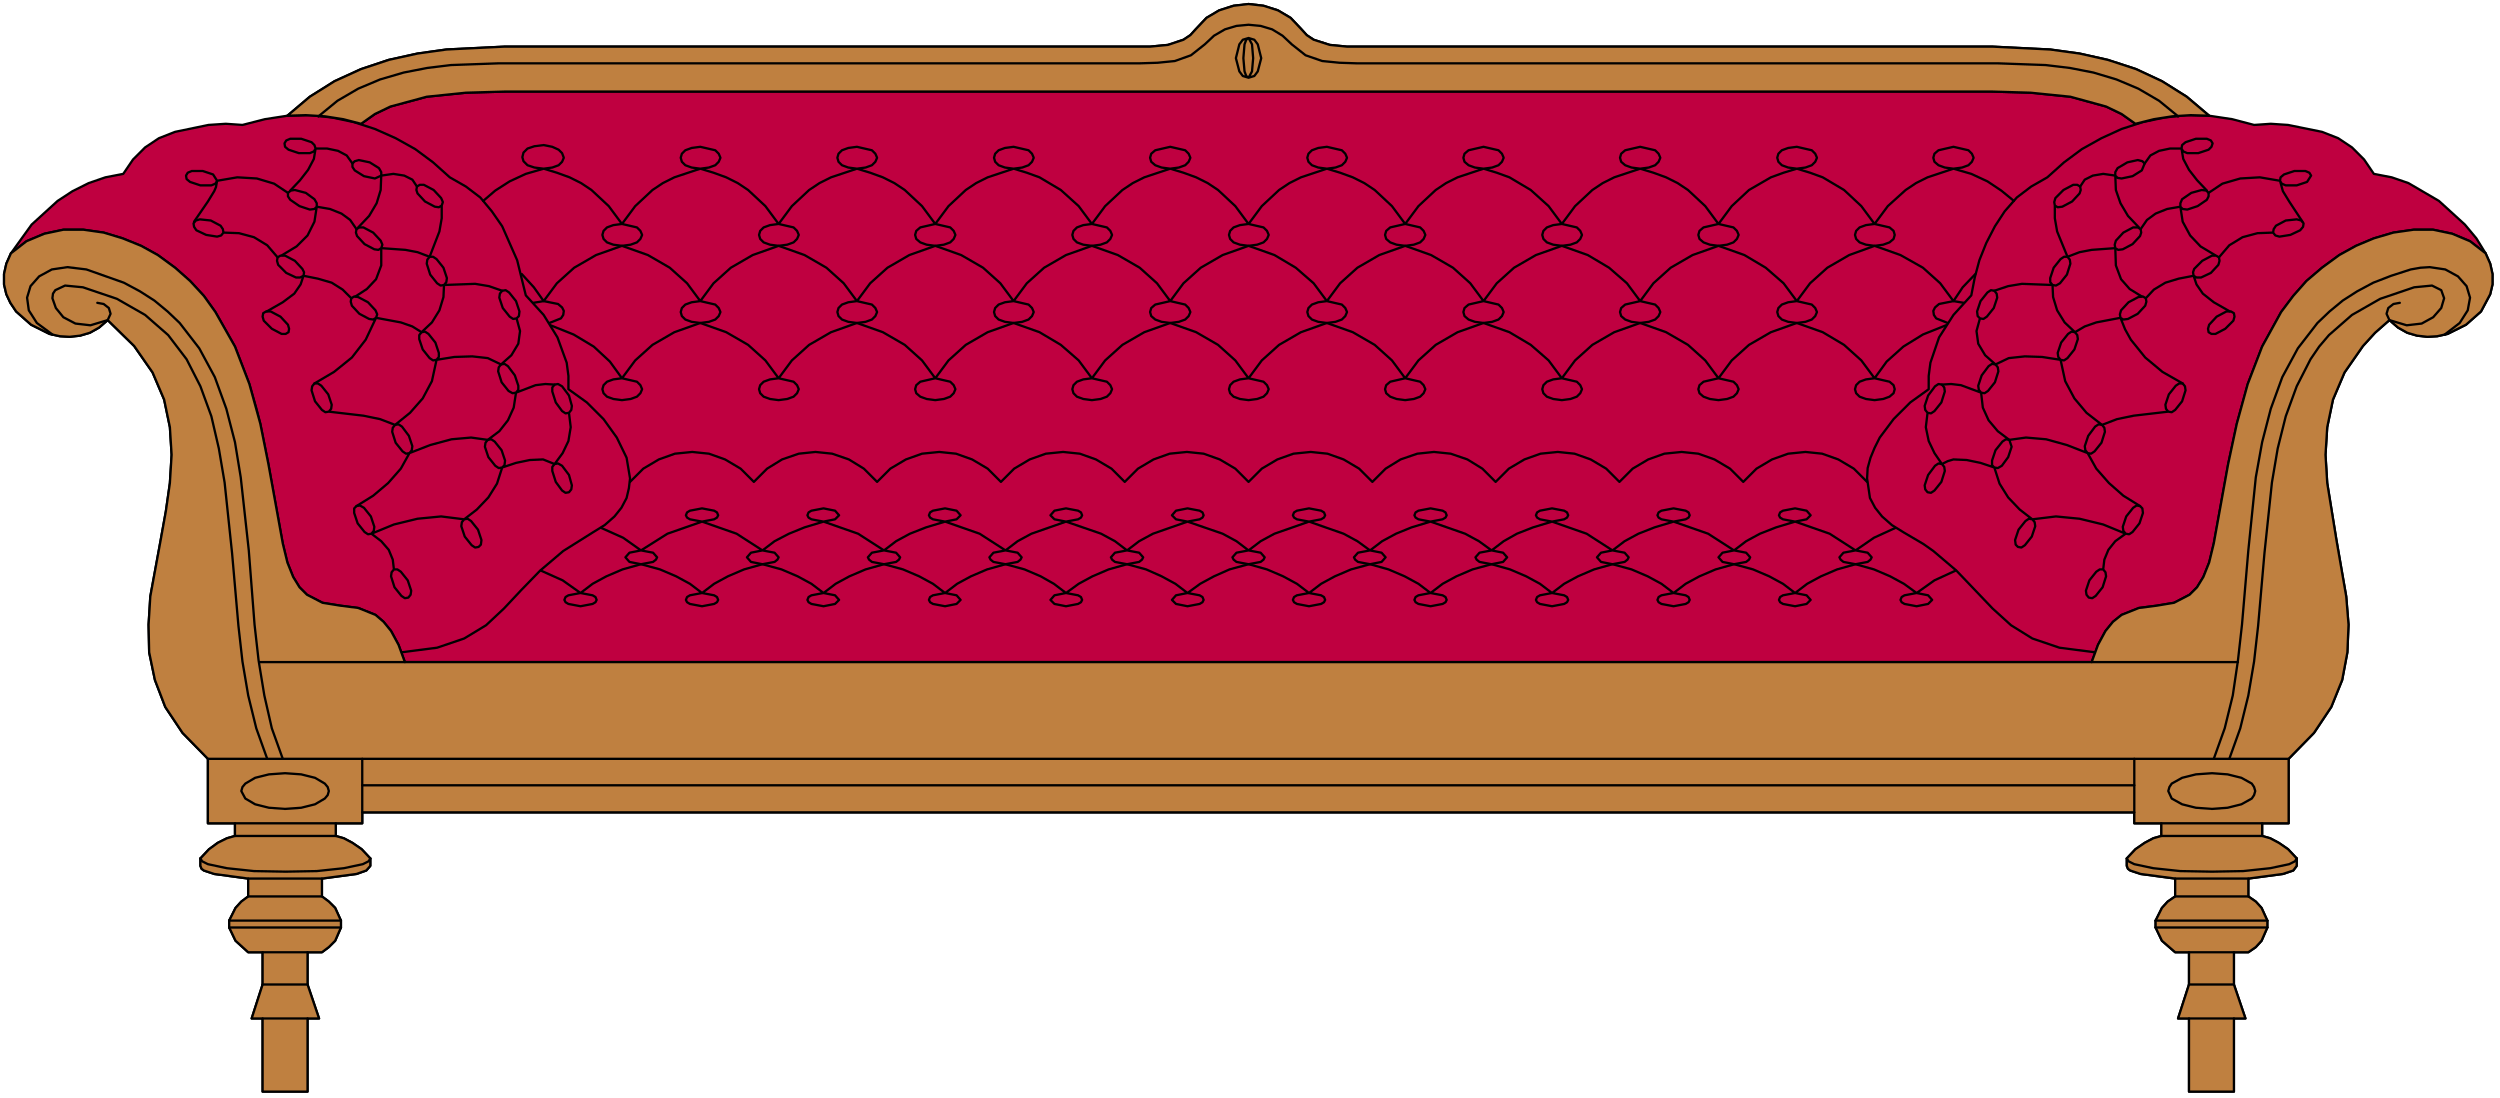<?xml version="1.0" encoding="UTF-8" standalone="no"?>
<svg
   xmlns:dc="http://purl.org/dc/elements/1.1/"
   xmlns:cc="http://creativecommons.org/ns#"
   xmlns:rdf="http://www.w3.org/1999/02/22-rdf-syntax-ns#"
   xmlns:svg="http://www.w3.org/2000/svg"
   xmlns="http://www.w3.org/2000/svg"
   xmlns:sodipodi="http://sodipodi.sourceforge.net/DTD/sodipodi-0.dtd"
   xmlns:inkscape="http://www.inkscape.org/namespaces/inkscape"
   version="1.0"
   width="76.553mm"
   height="33.637mm"
   id="svg226"
   sodipodi:docname="CS001705.WMF">
  <sodipodi:namedview
     pagecolor="#ffffff"
     bordercolor="#666666"
     borderopacity="1"
     objecttolerance="10"
     gridtolerance="10"
     guidetolerance="10"
     inkscape:pageopacity="0"
     inkscape:pageshadow="2"
     inkscape:window-width="640"
     inkscape:window-height="480"
     id="namedview228" />
  <defs
     id="defs6">
    <clipPath
       clipPathUnits="userSpaceOnUse"
       id="clipWmfPath1">
      <path
         d="M 0,0 L 289.2,0 L 289.2,127 L 0,127 z"
         id="path2" />
    </clipPath>
    <pattern
       id="WMFhbasepattern"
       patternUnits="userSpaceOnUse"
       width="6"
       height="6"
       x="0"
       y="0" />
  </defs>
  <path
     style="fill:#bf0040;fill-rule:evenodd;fill-opacity:1;stroke:none;"
     clip-path="url(#clipWmfPath1)"
     d="  M 30.393,126.334   L 30.393,117.871   L 29.127,117.871   L 30.393,113.94   L 30.393,110.209   L 28.727,110.209   L 27.26,108.876   L 26.527,107.344   L 26.527,106.544   L 27.26,105.078   L 27.927,104.345   L 28.727,103.746   L 28.727,101.68   L 24.794,101.147   L 23.595,100.747   L 23.328,100.547   L 23.195,100.214   L 23.195,99.348   L 24.194,98.282   L 25.194,97.549   L 26.261,97.016   L 27.194,96.749   L 27.194,95.283   L 24.061,95.283   L 24.061,87.821   L 21.128,84.822   L 19.129,81.824   L 17.929,78.692   L 17.263,75.494   L 17.196,72.295   L 17.396,69.03   L 18.596,62.501   L 19.196,59.169   L 19.662,55.904   L 19.862,52.639   L 19.662,49.441   L 18.996,46.242   L 17.663,43.111   L 15.53,40.046   L 12.464,37.047   L 11.464,37.913   L 10.398,38.513   L 9.265,38.846   L 8.065,38.98   L 6.932,38.913   L 5.732,38.646   L 3.599,37.58   L 1.866,36.048   L 1.2,35.048   L 0.733,34.049   L 0.467,32.916   L 0.467,31.717   L 0.733,30.517   L 1.266,29.318   L 3.666,25.986   L 6.665,23.254   L 8.398,22.122   L 10.264,21.189   L 12.197,20.523   L 14.263,20.123   L 15.396,18.457   L 16.796,17.058   L 18.396,15.992   L 20.262,15.259   L 24.128,14.459   L 26.127,14.326   L 28.06,14.459   L 30.66,13.793   L 33.259,13.393   L 35.858,11.194   L 38.724,9.395   L 41.79,7.996   L 44.99,6.93   L 48.322,6.197   L 51.655,5.73   L 58.387,5.397   L 131.036,5.397   L 133.103,5.397   L 135.169,5.197   L 136.968,4.598   L 137.768,4.065   L 138.435,3.332   L 139.634,2.066   L 141.101,1.199   L 142.767,0.666   L 144.5,0.466   L 146.233,0.666   L 147.899,1.199   L 149.366,2.066   L 150.565,3.332   L 151.232,4.065   L 152.032,4.598   L 153.898,5.197   L 155.897,5.397   L 157.964,5.397   L 230.614,5.397   L 237.279,5.73   L 240.678,6.197   L 243.944,6.93   L 247.21,7.996   L 250.209,9.395   L 253.075,11.194   L 255.674,13.393   L 258.34,13.793   L 260.873,14.459   L 262.806,14.326   L 264.806,14.459   L 268.738,15.259   L 270.604,15.992   L 272.204,17.058   L 273.604,18.457   L 274.737,20.123   L 276.803,20.523   L 278.736,21.189   L 282.268,23.254   L 285.268,25.986   L 286.601,27.586   L 287.667,29.318   L 288.2,30.517   L 288.467,31.717   L 288.467,32.916   L 288.2,34.049   L 287.134,36.048   L 285.401,37.58   L 283.268,38.646   L 282.068,38.913   L 280.935,38.98   L 279.736,38.846   L 278.602,38.513   L 277.536,37.913   L 276.536,37.047   L 274.87,38.513   L 273.47,40.046   L 271.337,43.111   L 270.004,46.242   L 269.338,49.441   L 269.138,52.639   L 269.338,55.904   L 270.404,62.501   L 271.537,69.03   L 271.804,72.295   L 271.671,75.494   L 271.071,78.692   L 269.804,81.824   L 267.805,84.822   L 264.872,87.821   L 264.872,95.283   L 261.806,95.283   L 261.806,96.749   L 262.739,97.016   L 263.739,97.549   L 264.806,98.282   L 265.805,99.348   L 265.805,100.214   L 265.406,100.747   L 264.206,101.147   L 260.207,101.68   L 260.207,103.746   L 261.073,104.345   L 261.74,105.078   L 262.406,106.544   L 262.406,107.344   L 261.74,108.876   L 261.073,109.609   L 260.207,110.209   L 258.54,110.209   L 258.54,113.94   L 259.873,117.871   L 258.54,117.871   L 258.54,126.334   L 253.342,126.334   L 253.342,117.871   L 252.075,117.871   L 253.342,113.94   L 253.342,110.209   L 251.742,110.209   L 250.209,108.876   L 249.476,107.344   L 249.476,106.544   L 250.209,105.078   L 250.876,104.345   L 251.742,103.746   L 251.742,101.68   L 247.743,101.147   L 246.543,100.747   L 246.277,100.547   L 246.143,100.214   L 246.143,99.348   L 247.143,98.282   L 248.209,97.549   L 249.209,97.016   L 250.142,96.749   L 250.142,95.283   L 247.01,95.283   L 247.01,94.017   L 41.924,94.017   L 41.924,95.283   L 38.858,95.283   L 38.858,96.749   L 39.791,97.016   L 40.791,97.549   L 41.857,98.282   L 42.857,99.348   L 42.857,100.214   L 42.39,100.747   L 41.257,101.147   L 37.258,101.68   L 37.258,103.746   L 38.058,104.345   L 38.791,105.078   L 39.458,106.544   L 39.458,107.344   L 38.791,108.876   L 38.058,109.609   L 37.258,110.209   L 35.592,110.209   L 35.592,113.94   L 36.925,117.871   L 35.592,117.871   L 35.592,126.334   L 30.393,126.334  z "
     id="path8" />
  <path
     style="fill:none;stroke:#000000;stroke-width:0.267px;stroke-linecap:round;stroke-linejoin:round;stroke-miterlimit:4;stroke-dasharray:none;stroke-opacity:1;"
     clip-path="url(#clipWmfPath1)"
     d="  M 30.393,126.334   L 30.393,117.871   L 29.127,117.871   L 30.393,113.94   L 30.393,110.209   L 28.727,110.209   L 27.26,108.876   L 26.527,107.344   L 26.527,106.544   L 27.26,105.078   L 27.927,104.345   L 28.727,103.746   L 28.727,101.68   L 24.794,101.147   L 23.595,100.747   L 23.328,100.547   L 23.195,100.214   L 23.195,99.348   L 24.194,98.282   L 25.194,97.549   L 26.261,97.016   L 27.194,96.749   L 27.194,95.283   L 24.061,95.283   L 24.061,87.821   L 21.128,84.822   L 19.129,81.824   L 17.929,78.692   L 17.263,75.494   L 17.196,72.295   L 17.396,69.03   L 18.596,62.501   L 19.196,59.169   L 19.662,55.904   L 19.862,52.639   L 19.662,49.441   L 18.996,46.242   L 17.663,43.111   L 15.53,40.046   L 12.464,37.047   L 11.464,37.913   L 10.398,38.513   L 9.265,38.846   L 8.065,38.98   L 6.932,38.913   L 5.732,38.646   L 3.599,37.58   L 1.866,36.048   L 1.2,35.048   L 0.733,34.049   L 0.467,32.916   L 0.467,31.717   L 0.733,30.517   L 1.266,29.318   L 3.666,25.986   L 6.665,23.254   L 8.398,22.122   L 10.264,21.189   L 12.197,20.523   L 14.263,20.123   L 15.396,18.457   L 16.796,17.058   L 18.396,15.992   L 20.262,15.259   L 24.128,14.459   L 26.127,14.326   L 28.06,14.459   L 30.66,13.793   L 33.259,13.393   L 35.858,11.194   L 38.724,9.395   L 41.79,7.996   L 44.99,6.93   L 48.322,6.197   L 51.655,5.73   L 58.387,5.397   L 131.036,5.397   L 133.103,5.397   L 135.169,5.197   L 136.968,4.598   L 137.768,4.065   L 138.435,3.332   L 139.634,2.066   L 141.101,1.199   L 142.767,0.666   L 144.5,0.466   L 146.233,0.666   L 147.899,1.199   L 149.366,2.066   L 150.565,3.332   L 151.232,4.065   L 152.032,4.598   L 153.898,5.197   L 155.897,5.397   L 157.964,5.397   L 230.614,5.397   L 237.279,5.73   L 240.678,6.197   L 243.944,6.93   L 247.21,7.996   L 250.209,9.395   L 253.075,11.194   L 255.674,13.393   L 258.34,13.793   L 260.873,14.459   L 262.806,14.326   L 264.806,14.459   L 268.738,15.259   L 270.604,15.992   L 272.204,17.058   L 273.604,18.457   L 274.737,20.123   L 276.803,20.523   L 278.736,21.189   L 282.268,23.254   L 285.268,25.986   L 286.601,27.586   L 287.667,29.318   L 288.2,30.517   L 288.467,31.717   L 288.467,32.916   L 288.2,34.049   L 287.134,36.048   L 285.401,37.58   L 283.268,38.646   L 282.068,38.913   L 280.935,38.98   L 279.736,38.846   L 278.602,38.513   L 277.536,37.913   L 276.536,37.047   L 274.87,38.513   L 273.47,40.046   L 271.337,43.111   L 270.004,46.242   L 269.338,49.441   L 269.138,52.639   L 269.338,55.904   L 270.404,62.501   L 271.537,69.03   L 271.804,72.295   L 271.671,75.494   L 271.071,78.692   L 269.804,81.824   L 267.805,84.822   L 264.872,87.821   L 264.872,95.283   L 261.806,95.283   L 261.806,96.749   L 262.739,97.016   L 263.739,97.549   L 264.806,98.282   L 265.805,99.348   L 265.805,100.214   L 265.406,100.747   L 264.206,101.147   L 260.207,101.68   L 260.207,103.746   L 261.073,104.345   L 261.74,105.078   L 262.406,106.544   L 262.406,107.344   L 261.74,108.876   L 261.073,109.609   L 260.207,110.209   L 258.54,110.209   L 258.54,113.94   L 259.873,117.871   L 258.54,117.871   L 258.54,126.334   L 253.342,126.334   L 253.342,117.871   L 252.075,117.871   L 253.342,113.94   L 253.342,110.209   L 251.742,110.209   L 250.209,108.876   L 249.476,107.344   L 249.476,106.544   L 250.209,105.078   L 250.876,104.345   L 251.742,103.746   L 251.742,101.68   L 247.743,101.147   L 246.543,100.747   L 246.277,100.547   L 246.143,100.214   L 246.143,99.348   L 247.143,98.282   L 248.209,97.549   L 249.209,97.016   L 250.142,96.749   L 250.142,95.283   L 247.01,95.283   L 247.01,94.017   L 41.924,94.017   L 41.924,95.283   L 38.858,95.283   L 38.858,96.749   L 39.791,97.016   L 40.791,97.549   L 41.857,98.282   L 42.857,99.348   L 42.857,100.214   L 42.39,100.747   L 41.257,101.147   L 37.258,101.68   L 37.258,103.746   L 38.058,104.345   L 38.791,105.078   L 39.458,106.544   L 39.458,107.344   L 38.791,108.876   L 38.058,109.609   L 37.258,110.209   L 35.592,110.209   L 35.592,113.94   L 36.925,117.871   L 35.592,117.871   L 35.592,126.334   L 30.393,126.334  z "
     id="path10" />
  <path
     style="fill:none;stroke:#000000;stroke-width:0.267px;stroke-linecap:round;stroke-linejoin:round;stroke-miterlimit:4;stroke-dasharray:none;stroke-opacity:1;"
     clip-path="url(#clipWmfPath1)"
     d="  M 30.393,117.871   L 35.592,117.871  "
     id="path12" />
  <path
     style="fill:none;stroke:#000000;stroke-width:0.267px;stroke-linecap:round;stroke-linejoin:round;stroke-miterlimit:4;stroke-dasharray:none;stroke-opacity:1;"
     clip-path="url(#clipWmfPath1)"
     d="  M 35.592,113.94   L 30.393,113.94  "
     id="path14" />
  <path
     style="fill:none;stroke:#000000;stroke-width:0.267px;stroke-linecap:round;stroke-linejoin:round;stroke-miterlimit:4;stroke-dasharray:none;stroke-opacity:1;"
     clip-path="url(#clipWmfPath1)"
     d="  M 30.393,110.209   L 35.592,110.209  "
     id="path16" />
  <path
     style="fill:none;stroke:#000000;stroke-width:0.267px;stroke-linecap:round;stroke-linejoin:round;stroke-miterlimit:4;stroke-dasharray:none;stroke-opacity:1;"
     clip-path="url(#clipWmfPath1)"
     d="  M 39.458,107.344   L 26.527,107.344  "
     id="path18" />
  <path
     style="fill:none;stroke:#000000;stroke-width:0.267px;stroke-linecap:round;stroke-linejoin:round;stroke-miterlimit:4;stroke-dasharray:none;stroke-opacity:1;"
     clip-path="url(#clipWmfPath1)"
     d="  M 26.527,106.544   L 39.458,106.544  "
     id="path20" />
  <path
     style="fill:none;stroke:#000000;stroke-width:0.267px;stroke-linecap:round;stroke-linejoin:round;stroke-miterlimit:4;stroke-dasharray:none;stroke-opacity:1;"
     clip-path="url(#clipWmfPath1)"
     d="  M 37.258,103.746   L 28.727,103.746  "
     id="path22" />
  <path
     style="fill:none;stroke:#000000;stroke-width:0.267px;stroke-linecap:round;stroke-linejoin:round;stroke-miterlimit:4;stroke-dasharray:none;stroke-opacity:1;"
     clip-path="url(#clipWmfPath1)"
     d="  M 28.727,101.68   L 37.258,101.68  "
     id="path24" />
  <path
     style="fill:none;stroke:#000000;stroke-width:0.267px;stroke-linecap:round;stroke-linejoin:round;stroke-miterlimit:4;stroke-dasharray:none;stroke-opacity:1;"
     clip-path="url(#clipWmfPath1)"
     d="  M 42.857,99.348   L 42.657,99.681   L 41.99,100.014   L 39.791,100.481   L 36.658,100.814   L 33.059,100.88   L 29.393,100.814   L 26.261,100.481   L 24.061,100.014   L 23.395,99.681   L 23.195,99.348  "
     id="path26" />
  <path
     style="fill:none;stroke:#000000;stroke-width:0.267px;stroke-linecap:round;stroke-linejoin:round;stroke-miterlimit:4;stroke-dasharray:none;stroke-opacity:1;"
     clip-path="url(#clipWmfPath1)"
     d="  M 27.194,96.749   L 38.858,96.749  "
     id="path28" />
  <path
     style="fill:none;stroke:#000000;stroke-width:0.267px;stroke-linecap:round;stroke-linejoin:round;stroke-miterlimit:4;stroke-dasharray:none;stroke-opacity:1;"
     clip-path="url(#clipWmfPath1)"
     d="  M 38.858,95.283   L 27.194,95.283  "
     id="path30" />
  <path
     style="fill:none;stroke:#000000;stroke-width:0.267px;stroke-linecap:round;stroke-linejoin:round;stroke-miterlimit:4;stroke-dasharray:none;stroke-opacity:1;"
     clip-path="url(#clipWmfPath1)"
     d="  M 27.927,91.552   L 28.06,91.086   L 28.393,90.686   L 29.527,90.019   L 31.126,89.62   L 32.992,89.486   L 34.859,89.62   L 36.458,90.019   L 37.591,90.686   L 37.925,91.086   L 38.058,91.552   L 37.925,92.018   L 37.591,92.418   L 36.458,93.084   L 34.859,93.484   L 32.992,93.618   L 31.126,93.484   L 29.527,93.084   L 28.393,92.418   L 27.927,91.552  z "
     id="path32" />
  <path
     style="fill:none;stroke:#000000;stroke-width:0.267px;stroke-linecap:round;stroke-linejoin:round;stroke-miterlimit:4;stroke-dasharray:none;stroke-opacity:1;"
     clip-path="url(#clipWmfPath1)"
     d="  M 41.924,87.821   L 41.924,94.017  "
     id="path34" />
  <path
     style="fill:none;stroke:#000000;stroke-width:0.267px;stroke-linecap:round;stroke-linejoin:round;stroke-miterlimit:4;stroke-dasharray:none;stroke-opacity:1;"
     clip-path="url(#clipWmfPath1)"
     d="  M 41.924,90.886   L 247.01,90.886  "
     id="path36" />
  <path
     style="fill:none;stroke:#000000;stroke-width:0.267px;stroke-linecap:round;stroke-linejoin:round;stroke-miterlimit:4;stroke-dasharray:none;stroke-opacity:1;"
     clip-path="url(#clipWmfPath1)"
     d="  M 247.01,87.821   L 247.01,94.017  "
     id="path38" />
  <path
     style="fill:none;stroke:#000000;stroke-width:0.267px;stroke-linecap:round;stroke-linejoin:round;stroke-miterlimit:4;stroke-dasharray:none;stroke-opacity:1;"
     clip-path="url(#clipWmfPath1)"
     d="  M 250.942,91.552   L 251.075,91.086   L 251.342,90.686   L 252.542,90.019   L 254.141,89.62   L 256.008,89.486   L 257.807,89.62   L 259.407,90.019   L 260.607,90.686   L 260.873,91.086   L 261.007,91.552   L 260.873,92.018   L 260.607,92.418   L 259.407,93.084   L 257.807,93.484   L 256.008,93.618   L 254.141,93.484   L 252.542,93.084   L 251.342,92.418   L 250.942,91.552  z "
     id="path40" />
  <path
     style="fill:none;stroke:#000000;stroke-width:0.267px;stroke-linecap:round;stroke-linejoin:round;stroke-miterlimit:4;stroke-dasharray:none;stroke-opacity:1;"
     clip-path="url(#clipWmfPath1)"
     d="  M 250.142,95.283   L 261.806,95.283  "
     id="path42" />
  <path
     style="fill:none;stroke:#000000;stroke-width:0.267px;stroke-linecap:round;stroke-linejoin:round;stroke-miterlimit:4;stroke-dasharray:none;stroke-opacity:1;"
     clip-path="url(#clipWmfPath1)"
     d="  M 261.806,96.749   L 250.142,96.749  "
     id="path44" />
  <path
     style="fill:none;stroke:#000000;stroke-width:0.267px;stroke-linecap:round;stroke-linejoin:round;stroke-miterlimit:4;stroke-dasharray:none;stroke-opacity:1;"
     clip-path="url(#clipWmfPath1)"
     d="  M 246.143,99.348   L 246.343,99.681   L 247.01,100.014   L 249.209,100.481   L 252.342,100.814   L 256.008,100.88   L 259.607,100.814   L 262.739,100.481   L 264.939,100.014   L 265.605,99.681   L 265.805,99.348  "
     id="path46" />
  <path
     style="fill:none;stroke:#000000;stroke-width:0.267px;stroke-linecap:round;stroke-linejoin:round;stroke-miterlimit:4;stroke-dasharray:none;stroke-opacity:1;"
     clip-path="url(#clipWmfPath1)"
     d="  M 260.207,101.68   L 251.742,101.68  "
     id="path48" />
  <path
     style="fill:none;stroke:#000000;stroke-width:0.267px;stroke-linecap:round;stroke-linejoin:round;stroke-miterlimit:4;stroke-dasharray:none;stroke-opacity:1;"
     clip-path="url(#clipWmfPath1)"
     d="  M 251.742,103.746   L 260.207,103.746  "
     id="path50" />
  <path
     style="fill:none;stroke:#000000;stroke-width:0.267px;stroke-linecap:round;stroke-linejoin:round;stroke-miterlimit:4;stroke-dasharray:none;stroke-opacity:1;"
     clip-path="url(#clipWmfPath1)"
     d="  M 262.406,106.544   L 249.476,106.544  "
     id="path52" />
  <path
     style="fill:none;stroke:#000000;stroke-width:0.267px;stroke-linecap:round;stroke-linejoin:round;stroke-miterlimit:4;stroke-dasharray:none;stroke-opacity:1;"
     clip-path="url(#clipWmfPath1)"
     d="  M 249.476,107.344   L 262.406,107.344  "
     id="path54" />
  <path
     style="fill:none;stroke:#000000;stroke-width:0.267px;stroke-linecap:round;stroke-linejoin:round;stroke-miterlimit:4;stroke-dasharray:none;stroke-opacity:1;"
     clip-path="url(#clipWmfPath1)"
     d="  M 258.54,110.209   L 253.342,110.209  "
     id="path56" />
  <path
     style="fill:none;stroke:#000000;stroke-width:0.267px;stroke-linecap:round;stroke-linejoin:round;stroke-miterlimit:4;stroke-dasharray:none;stroke-opacity:1;"
     clip-path="url(#clipWmfPath1)"
     d="  M 253.342,113.94   L 258.54,113.94  "
     id="path58" />
  <path
     style="fill:none;stroke:#000000;stroke-width:0.267px;stroke-linecap:round;stroke-linejoin:round;stroke-miterlimit:4;stroke-dasharray:none;stroke-opacity:1;"
     clip-path="url(#clipWmfPath1)"
     d="  M 258.54,117.871   L 253.342,117.871  "
     id="path60" />
  <path
     style="fill:none;stroke:#000000;stroke-width:0.267px;stroke-linecap:round;stroke-linejoin:round;stroke-miterlimit:4;stroke-dasharray:none;stroke-opacity:1;"
     clip-path="url(#clipWmfPath1)"
     d="  M 258.007,87.821   L 259.274,84.289   L 260.207,80.491   L 260.873,76.56   L 261.34,72.429   L 262.073,64.033   L 262.939,55.837   L 263.606,51.906   L 264.539,48.175   L 265.805,44.71   L 267.405,41.578   L 268.405,40.112   L 269.538,38.78   L 272.204,36.448   L 275.47,34.582   L 279.402,33.249   L 281.468,33.049   L 282.535,33.582   L 282.868,34.515   L 282.535,35.648   L 281.602,36.714   L 280.269,37.447   L 278.536,37.647   L 276.536,37.047   L 276.203,36.314   L 276.403,35.648   L 277.003,35.182   L 277.736,35.048  "
     id="path62" />
  <path
     style="fill:none;stroke:#000000;stroke-width:0.267px;stroke-linecap:round;stroke-linejoin:round;stroke-miterlimit:4;stroke-dasharray:none;stroke-opacity:1;"
     clip-path="url(#clipWmfPath1)"
     d="  M 282.935,38.713   L 284.668,37.38   L 285.601,35.914   L 285.867,34.449   L 285.468,33.116   L 284.468,31.983   L 283.001,31.184   L 281.202,30.917   L 280.135,30.984   L 279.002,31.184   L 276.736,31.917   L 274.67,32.716   L 272.804,33.716   L 271.138,34.782   L 269.605,36.048   L 268.205,37.38   L 265.939,40.312   L 264.139,43.644   L 262.806,47.309   L 261.806,51.173   L 261.073,55.238   L 260.207,63.7   L 259.474,72.295   L 259.007,76.427   L 258.407,80.491   L 257.474,84.289   L 256.208,87.821  "
     id="path64" />
  <path
     style="fill:none;stroke:#000000;stroke-width:0.267px;stroke-linecap:round;stroke-linejoin:round;stroke-miterlimit:4;stroke-dasharray:none;stroke-opacity:1;"
     clip-path="url(#clipWmfPath1)"
     d="  M 264.872,87.821   L 24.061,87.821  "
     id="path66" />
  <path
     style="fill:none;stroke:#000000;stroke-width:0.267px;stroke-linecap:round;stroke-linejoin:round;stroke-miterlimit:4;stroke-dasharray:none;stroke-opacity:1;"
     clip-path="url(#clipWmfPath1)"
     d="  M 30.926,87.821   L 29.66,84.289   L 28.727,80.491   L 28.06,76.56   L 27.594,72.429   L 26.86,64.033   L 25.994,55.837   L 25.327,51.906   L 24.461,48.175   L 23.195,44.71   L 21.595,41.578   L 19.462,38.78   L 16.796,36.448   L 13.53,34.582   L 9.598,33.249   L 7.532,33.049   L 6.399,33.582   L 6.132,33.982   L 6.065,34.515   L 6.465,35.648   L 7.332,36.714   L 8.731,37.447   L 10.464,37.647   L 12.464,37.047   L 12.797,36.314   L 12.597,35.648   L 11.997,35.182   L 11.264,35.048  "
     id="path68" />
  <path
     style="fill:none;stroke:#000000;stroke-width:0.267px;stroke-linecap:round;stroke-linejoin:round;stroke-miterlimit:4;stroke-dasharray:none;stroke-opacity:1;"
     clip-path="url(#clipWmfPath1)"
     d="  M 6.065,38.713   L 4.266,37.38   L 3.333,35.914   L 3.133,34.449   L 3.533,33.116   L 4.532,31.983   L 5.999,31.184   L 7.798,30.917   L 9.998,31.184   L 14.33,32.716   L 16.196,33.716   L 17.863,34.782   L 19.396,36.048   L 20.795,37.38   L 23.061,40.312   L 24.861,43.644   L 26.194,47.309   L 27.194,51.173   L 27.86,55.238   L 28.793,63.7   L 29.46,72.295   L 29.926,76.427   L 30.593,80.491   L 31.459,84.289   L 32.726,87.821  "
     id="path70" />
  <path
     style="fill:none;stroke:#000000;stroke-width:0.267px;stroke-linecap:round;stroke-linejoin:round;stroke-miterlimit:4;stroke-dasharray:none;stroke-opacity:1;"
     clip-path="url(#clipWmfPath1)"
     d="  M 29.993,76.626   L 259.007,76.626  "
     id="path72" />
  <path
     style="fill:none;stroke:#000000;stroke-width:0.267px;stroke-linecap:round;stroke-linejoin:round;stroke-miterlimit:4;stroke-dasharray:none;stroke-opacity:1;"
     clip-path="url(#clipWmfPath1)"
     d="  M 287.667,29.318   L 285.867,27.919   L 283.801,27.052   L 281.602,26.586   L 279.336,26.586   L 277.003,26.919   L 274.737,27.586   L 272.67,28.452   L 270.738,29.518   L 268.738,30.984   L 266.938,32.516   L 265.406,34.249   L 264.006,36.114   L 261.806,40.112   L 260.14,44.443   L 258.874,49.041   L 257.874,53.705   L 256.208,62.9   L 255.674,65.099   L 255.008,66.765   L 254.275,67.964   L 253.408,68.831   L 251.609,69.763   L 249.609,70.097   L 247.543,70.363   L 245.543,71.163   L 244.544,71.962   L 243.677,73.028   L 242.811,74.628   L 242.078,76.626  "
     id="path74" />
  <path
     style="fill:none;stroke:#000000;stroke-width:0.267px;stroke-linecap:round;stroke-linejoin:round;stroke-miterlimit:4;stroke-dasharray:none;stroke-opacity:1;"
     clip-path="url(#clipWmfPath1)"
     d="  M 242.477,75.494   L 238.345,74.961   L 235.212,73.895   L 232.746,72.362   L 230.614,70.43   L 226.414,66.032   L 223.748,63.767   L 222.615,62.967   L 220.349,61.634   L 218.95,60.768   L 217.816,59.769   L 217.017,58.769   L 216.417,57.636   L 216.084,55.371   L 216.15,54.172   L 216.483,52.972   L 216.95,51.839   L 217.55,50.64   L 219.149,48.508   L 221.082,46.576   L 223.215,45.043   L 223.215,43.511   L 223.415,41.978   L 224.415,39.046   L 226.081,36.448   L 228.147,34.182   L 228.547,32.116   L 229.081,30.118   L 229.88,28.119   L 230.88,26.186   L 232.013,24.454   L 233.413,22.855   L 235.079,21.589   L 236.945,20.523   L 238.878,18.79   L 240.944,17.258   L 243.211,15.992   L 245.543,14.926   L 248.01,14.126   L 250.542,13.593   L 253.075,13.326   L 255.674,13.393  "
     id="path76" />
  <path
     style="fill:none;stroke:#000000;stroke-width:0.267px;stroke-linecap:round;stroke-linejoin:round;stroke-miterlimit:4;stroke-dasharray:none;stroke-opacity:1;"
     clip-path="url(#clipWmfPath1)"
     d="  M 252.075,13.46   L 249.876,11.661   L 247.476,10.261   L 244.944,9.195   L 242.278,8.396   L 239.545,7.863   L 236.745,7.529   L 231.213,7.329   L 157.03,7.329   L 155.031,7.263   L 153.031,7.063   L 151.099,6.397   L 149.499,5.131   L 148.432,4.131   L 147.233,3.398   L 145.9,2.998   L 144.5,2.865   L 143.1,2.998   L 141.767,3.398   L 140.501,4.131   L 139.435,5.131   L 137.835,6.397   L 135.969,7.063   L 133.969,7.263   L 131.903,7.329   L 57.72,7.329   L 52.188,7.529   L 49.455,7.863   L 46.723,8.396   L 43.99,9.195   L 41.457,10.261   L 39.058,11.661   L 36.858,13.46  "
     id="path78" />
  <path
     style="fill:none;stroke:#000000;stroke-width:0.267px;stroke-linecap:round;stroke-linejoin:round;stroke-miterlimit:4;stroke-dasharray:none;stroke-opacity:1;"
     clip-path="url(#clipWmfPath1)"
     d="  M 41.79,14.326   L 43.39,13.193   L 45.19,12.327   L 49.389,11.194   L 53.921,10.728   L 58.52,10.594   L 230.48,10.594   L 235.012,10.728   L 239.611,11.194   L 243.744,12.327   L 245.543,13.193   L 247.143,14.326  "
     id="path80" />
  <path
     style="fill:none;stroke:#000000;stroke-width:0.267px;stroke-linecap:round;stroke-linejoin:round;stroke-miterlimit:4;stroke-dasharray:none;stroke-opacity:1;"
     clip-path="url(#clipWmfPath1)"
     d="  M 216.084,55.771   L 214.551,54.238   L 212.751,53.172   L 210.885,52.506   L 208.952,52.306   L 206.952,52.506   L 205.086,53.172   L 203.286,54.238   L 201.754,55.771   L 200.221,54.238   L 198.421,53.172   L 196.555,52.506   L 194.622,52.306   L 192.622,52.506   L 190.756,53.172   L 188.956,54.238   L 187.423,55.771   L 185.89,54.238   L 184.091,53.172   L 182.225,52.506   L 180.292,52.306   L 178.292,52.506   L 176.426,53.172   L 174.626,54.238   L 173.093,55.771   L 171.56,54.238   L 169.828,53.172   L 167.895,52.506   L 165.962,52.306   L 164.029,52.506   L 162.096,53.172   L 160.363,54.238   L 158.83,55.771   L 157.297,54.238   L 155.498,53.172   L 153.631,52.506   L 151.698,52.306   L 149.699,52.506   L 147.833,53.172   L 146.033,54.238   L 144.5,55.771   L 142.967,54.238   L 141.167,53.172   L 139.301,52.506   L 137.368,52.306   L 135.369,52.506   L 133.503,53.172   L 131.703,54.238   L 130.17,55.771   L 128.637,54.238   L 126.837,53.172   L 124.971,52.506   L 123.038,52.306   L 121.039,52.506   L 119.173,53.172   L 117.373,54.238   L 115.84,55.771   L 114.307,54.238   L 112.507,53.172   L 110.641,52.506   L 108.708,52.306   L 106.709,52.506   L 104.843,53.172   L 103.043,54.238   L 101.51,55.771   L 99.977,54.238   L 98.244,53.172   L 96.311,52.506   L 94.378,52.306   L 92.445,52.506   L 90.512,53.172   L 88.78,54.238   L 87.247,55.771   L 85.714,54.238   L 83.914,53.172   L 82.048,52.506   L 80.115,52.306   L 78.115,52.506   L 76.249,53.172   L 74.45,54.238   L 72.917,55.771  "
     id="path82" />
  <path
     style="fill:none;stroke:#000000;stroke-width:0.267px;stroke-linecap:round;stroke-linejoin:round;stroke-miterlimit:4;stroke-dasharray:none;stroke-opacity:1;"
     clip-path="url(#clipWmfPath1)"
     d="  M 33.259,13.393   L 35.858,13.326   L 38.391,13.593   L 40.924,14.126   L 43.39,14.926   L 45.789,15.992   L 48.056,17.258   L 50.122,18.79   L 52.055,20.523   L 53.921,21.589   L 55.587,22.855   L 56.92,24.454   L 58.12,26.186   L 59.853,30.118   L 60.853,34.182   L 62.919,36.448   L 64.518,39.046   L 65.585,41.978   L 65.785,43.511   L 65.785,45.043   L 67.918,46.576   L 69.851,48.508   L 71.384,50.64   L 72.517,52.972   L 72.917,55.371   L 72.783,56.504   L 72.517,57.636   L 71.917,58.769   L 71.117,59.769   L 69.984,60.768   L 68.584,61.634   L 65.185,63.767   L 62.519,66.032   L 60.319,68.297   L 58.32,70.43   L 56.254,72.362   L 53.721,73.895   L 50.588,74.961   L 46.456,75.494  "
     id="path84" />
  <path
     style="fill:none;stroke:#000000;stroke-width:0.267px;stroke-linecap:round;stroke-linejoin:round;stroke-miterlimit:4;stroke-dasharray:none;stroke-opacity:1;"
     clip-path="url(#clipWmfPath1)"
     d="  M 46.856,76.626   L 46.123,74.628   L 45.256,73.028   L 44.39,71.962   L 43.457,71.163   L 41.457,70.363   L 39.391,70.097   L 37.325,69.763   L 35.525,68.831   L 34.659,67.964   L 33.926,66.765   L 33.259,65.099   L 32.726,62.9   L 31.06,53.705   L 30.126,49.041   L 29.66,47.242   L 28.86,44.443   L 27.194,40.112   L 24.928,36.114   L 23.595,34.249   L 21.995,32.516   L 20.262,30.984   L 18.262,29.518   L 16.33,28.452   L 14.197,27.586   L 11.997,26.919   L 9.664,26.586   L 7.332,26.586   L 5.132,27.052   L 3.066,27.919   L 1.266,29.318  "
     id="path86" />
  <path
     style="fill:none;stroke:#000000;stroke-width:0.267px;stroke-linecap:round;stroke-linejoin:round;stroke-miterlimit:4;stroke-dasharray:none;stroke-opacity:1;"
     clip-path="url(#clipWmfPath1)"
     d="  M 144.5,8.995   L 143.834,8.795   L 143.434,8.262   L 143.034,6.73   L 143.434,5.131   L 143.834,4.598   L 144.5,4.398   L 145.167,4.598   L 145.566,5.131   L 145.966,6.73   L 145.566,8.262   L 145.167,8.795   L 144.5,8.995   L 144.233,8.795   L 144.033,8.262   L 143.9,6.73   L 144.033,5.131   L 144.233,4.598   L 144.5,4.398   L 144.9,5.131   L 145.033,6.73   L 144.9,8.262   L 144.5,8.995  z "
     id="path88" />
  <path
     style="fill:none;stroke:#000000;stroke-width:0.267px;stroke-linecap:round;stroke-linejoin:round;stroke-miterlimit:4;stroke-dasharray:none;stroke-opacity:1;"
     clip-path="url(#clipWmfPath1)"
     d="  M 62.586,66.032   L 65.118,67.165   L 67.185,68.631   L 65.785,68.897   L 65.452,69.097   L 65.318,69.43   L 65.452,69.697   L 65.785,69.897   L 67.185,70.163   L 68.584,69.897   L 68.917,69.697   L 69.051,69.43   L 68.917,69.097   L 68.584,68.897   L 67.185,68.631   L 68.584,67.565   L 70.184,66.698   L 72.05,65.899   L 74.183,65.299   L 76.382,65.899   L 78.249,66.698   L 79.848,67.565   L 81.248,68.631   L 79.848,68.897   L 79.515,69.097   L 79.382,69.43   L 79.515,69.697   L 79.848,69.897   L 81.248,70.163   L 82.648,69.897   L 82.981,69.697   L 83.114,69.43   L 82.981,69.097   L 82.648,68.897   L 81.248,68.631   L 82.648,67.565   L 84.247,66.698   L 86.113,65.899   L 88.246,65.299   L 90.446,65.899   L 92.312,66.698   L 93.912,67.565   L 95.311,68.631   L 93.912,68.897   L 93.578,69.097   L 93.445,69.43   L 93.578,69.697   L 93.912,69.897   L 95.311,70.163   L 96.644,69.897   L 97.111,69.43   L 96.644,68.897   L 95.311,68.631   L 96.711,67.565   L 98.311,66.698   L 100.177,65.899   L 102.31,65.299   L 104.509,65.899   L 106.375,66.698   L 107.975,67.565   L 109.375,68.631   L 107.975,68.897   L 107.642,69.097   L 107.509,69.43   L 107.642,69.697   L 107.975,69.897   L 109.375,70.163   L 110.708,69.897   L 111.174,69.43   L 110.708,68.897   L 109.375,68.631   L 110.774,67.565   L 112.374,66.698   L 114.24,65.899   L 116.373,65.299   L 118.573,65.899   L 120.439,66.698   L 121.972,67.565   L 123.372,68.631   L 122.039,68.897   L 121.572,69.43   L 122.039,69.897   L 123.372,70.163   L 124.771,69.897   L 125.105,69.697   L 125.238,69.43   L 125.105,69.097   L 124.771,68.897   L 123.372,68.631   L 124.838,67.565   L 126.438,66.698   L 128.304,65.899   L 130.437,65.299   L 132.636,65.899   L 134.436,66.698   L 136.035,67.565   L 137.435,68.631   L 136.102,68.897   L 135.635,69.43   L 136.102,69.897   L 137.435,70.163   L 138.835,69.897   L 139.168,69.697   L 139.301,69.43   L 139.168,69.097   L 138.835,68.897   L 137.435,68.631   L 138.901,67.565   L 140.501,66.698   L 142.301,65.899   L 144.5,65.299   L 146.633,65.899   L 148.499,66.698   L 150.099,67.565   L 151.498,68.631   L 150.099,68.897   L 149.765,69.097   L 149.632,69.43   L 149.765,69.697   L 150.099,69.897   L 151.498,70.163   L 152.898,69.897   L 153.231,69.697   L 153.365,69.43   L 153.231,69.097   L 152.898,68.897   L 151.498,68.631   L 152.898,67.565   L 154.498,66.698   L 156.364,65.899   L 158.563,65.299   L 160.696,65.899   L 162.563,66.698   L 164.162,67.565   L 165.562,68.631   L 164.162,68.897   L 163.829,69.097   L 163.696,69.43   L 163.829,69.697   L 164.162,69.897   L 165.562,70.163   L 166.962,69.897   L 167.295,69.697   L 167.428,69.43   L 167.295,69.097   L 166.962,68.897   L 165.562,68.631   L 166.962,67.565   L 168.561,66.698   L 170.427,65.899   L 172.627,65.299   L 174.76,65.899   L 176.626,66.698   L 178.226,67.565   L 179.625,68.631   L 178.226,68.897   L 177.892,69.097   L 177.759,69.43   L 177.892,69.697   L 178.226,69.897   L 179.625,70.163   L 181.025,69.897   L 181.358,69.697   L 181.492,69.43   L 181.358,69.097   L 181.025,68.897   L 179.625,68.631   L 181.025,67.565   L 182.625,66.698   L 184.491,65.899   L 186.624,65.299   L 188.823,65.899   L 190.689,66.698   L 192.289,67.565   L 193.689,68.631   L 192.289,68.897   L 191.956,69.097   L 191.822,69.43   L 191.956,69.697   L 192.289,69.897   L 193.689,70.163   L 195.088,69.897   L 195.422,69.697   L 195.555,69.43   L 195.422,69.097   L 195.088,68.897   L 193.689,68.631   L 195.088,67.565   L 196.688,66.698   L 198.554,65.899   L 200.687,65.299   L 202.887,65.899   L 204.753,66.698   L 206.352,67.565   L 207.752,68.631   L 206.352,68.897   L 206.019,69.097   L 205.886,69.43   L 206.019,69.697   L 206.352,69.897   L 207.752,70.163   L 209.085,69.897   L 209.552,69.43   L 209.085,68.897   L 207.752,68.631   L 209.152,67.565   L 210.751,66.698   L 212.618,65.899   L 214.751,65.299   L 216.883,65.899   L 218.75,66.698   L 220.349,67.565   L 221.816,68.631   L 220.416,68.897   L 220.083,69.097   L 219.949,69.43   L 220.083,69.697   L 220.416,69.897   L 221.816,70.163   L 223.149,69.897   L 223.615,69.43   L 223.149,68.897   L 221.816,68.631   L 223.882,67.165   L 226.348,66.032  "
     id="path90" />
  <path
     style="fill:none;stroke:#000000;stroke-width:0.267px;stroke-linecap:round;stroke-linejoin:round;stroke-miterlimit:4;stroke-dasharray:none;stroke-opacity:1;"
     clip-path="url(#clipWmfPath1)"
     d="  M 219.349,61.101   L 216.883,62.234   L 214.751,63.7   L 213.351,63.966   L 212.884,64.499   L 213.018,64.766   L 213.351,65.033   L 214.751,65.299   L 216.15,65.033   L 216.483,64.766   L 216.617,64.499   L 216.15,63.966   L 214.751,63.7   L 211.751,61.768   L 207.752,60.368   L 209.085,60.102   L 209.552,59.635   L 209.085,59.102   L 207.752,58.836   L 206.352,59.102   L 206.019,59.302   L 205.886,59.635   L 206.019,59.902   L 206.352,60.102   L 207.752,60.368   L 205.553,61.035   L 203.686,61.768   L 202.087,62.634   L 200.687,63.7   L 199.354,63.966   L 198.887,64.499   L 199.354,65.033   L 200.687,65.299   L 202.087,65.033   L 202.42,64.766   L 202.553,64.499   L 202.087,63.966   L 200.687,63.7   L 197.688,61.768   L 193.689,60.368   L 195.088,60.102   L 195.422,59.902   L 195.555,59.635   L 195.422,59.302   L 195.088,59.102   L 193.689,58.836   L 192.289,59.102   L 191.956,59.302   L 191.822,59.635   L 191.956,59.902   L 192.289,60.102   L 193.689,60.368   L 191.489,61.035   L 189.623,61.768   L 188.023,62.634   L 186.624,63.7   L 185.291,63.966   L 184.824,64.499   L 185.291,65.033   L 186.624,65.299   L 188.023,65.033   L 188.357,64.766   L 188.49,64.499   L 188.023,63.966   L 186.624,63.7   L 183.624,61.768   L 179.625,60.368   L 181.025,60.102   L 181.358,59.902   L 181.492,59.635   L 181.358,59.302   L 181.025,59.102   L 179.625,58.836   L 178.226,59.102   L 177.892,59.302   L 177.759,59.635   L 177.892,59.902   L 178.226,60.102   L 179.625,60.368   L 177.426,61.035   L 175.56,61.768   L 174.027,62.634   L 172.627,63.7   L 171.227,63.966   L 170.761,64.499   L 170.894,64.766   L 171.227,65.033   L 172.627,65.299   L 173.96,65.033   L 174.426,64.499   L 173.96,63.966   L 172.627,63.7   L 171.161,62.634   L 169.561,61.768   L 165.562,60.368   L 166.962,60.102   L 167.295,59.902   L 167.428,59.635   L 167.295,59.302   L 166.962,59.102   L 165.562,58.836   L 164.162,59.102   L 163.829,59.302   L 163.696,59.635   L 163.829,59.902   L 164.162,60.102   L 165.562,60.368   L 163.362,61.035   L 161.563,61.768   L 159.963,62.634   L 158.563,63.7   L 157.164,63.966   L 156.697,64.499   L 156.831,64.766   L 157.164,65.033   L 158.563,65.299   L 159.896,65.033   L 160.363,64.499   L 159.896,63.966   L 158.563,63.7   L 157.097,62.634   L 155.498,61.768   L 151.498,60.368   L 152.898,60.102   L 153.231,59.902   L 153.365,59.635   L 153.231,59.302   L 152.898,59.102   L 151.498,58.836   L 150.099,59.102   L 149.765,59.302   L 149.632,59.635   L 149.765,59.902   L 150.099,60.102   L 151.498,60.368   L 147.499,61.768   L 145.9,62.634   L 144.5,63.7   L 143.1,63.966   L 142.634,64.499   L 142.767,64.766   L 143.1,65.033   L 144.5,65.299   L 145.9,65.033   L 146.233,64.766   L 146.366,64.499   L 145.9,63.966   L 144.5,63.7   L 143.1,62.634   L 141.501,61.768   L 137.435,60.368   L 138.835,60.102   L 139.168,59.902   L 139.301,59.635   L 139.168,59.302   L 138.835,59.102   L 137.435,58.836   L 136.102,59.102   L 135.635,59.635   L 136.102,60.102   L 137.435,60.368   L 133.436,61.768   L 131.836,62.634   L 130.437,63.7   L 129.037,63.966   L 128.57,64.499   L 128.704,64.766   L 129.037,65.033   L 130.437,65.299   L 131.836,65.033   L 132.17,64.766   L 132.303,64.499   L 131.836,63.966   L 130.437,63.7   L 129.037,62.634   L 127.437,61.768   L 123.372,60.368   L 124.771,60.102   L 125.105,59.902   L 125.238,59.635   L 125.105,59.302   L 124.771,59.102   L 123.372,58.836   L 122.039,59.102   L 121.572,59.635   L 122.039,60.102   L 123.372,60.368   L 119.372,61.768   L 117.773,62.634   L 116.373,63.7   L 114.974,63.966   L 114.507,64.499   L 114.64,64.766   L 114.974,65.033   L 116.373,65.299   L 117.773,65.033   L 118.106,64.766   L 118.239,64.499   L 117.773,63.966   L 116.373,63.7   L 113.374,61.768   L 109.375,60.368   L 110.708,60.102   L 111.174,59.635   L 110.708,59.102   L 109.375,58.836   L 107.975,59.102   L 107.642,59.302   L 107.509,59.635   L 107.642,59.902   L 107.975,60.102   L 109.375,60.368   L 107.175,61.035   L 105.309,61.768   L 103.709,62.634   L 102.31,63.7   L 100.91,63.966   L 100.444,64.499   L 100.577,64.766   L 100.91,65.033   L 102.31,65.299   L 103.709,65.033   L 104.043,64.766   L 104.176,64.499   L 103.709,63.966   L 102.31,63.7   L 99.31,61.768   L 95.311,60.368   L 96.644,60.102   L 97.111,59.635   L 96.644,59.102   L 95.311,58.836   L 93.912,59.102   L 93.578,59.302   L 93.445,59.635   L 93.578,59.902   L 93.912,60.102   L 95.311,60.368   L 93.112,61.035   L 91.312,61.768   L 89.646,62.634   L 88.246,63.7   L 86.913,63.966   L 86.447,64.499   L 86.913,65.033   L 88.246,65.299   L 89.646,65.033   L 89.979,64.766   L 90.113,64.499   L 89.646,63.966   L 88.246,63.7   L 85.247,61.768   L 81.248,60.368   L 82.648,60.102   L 82.981,59.902   L 83.114,59.635   L 82.981,59.302   L 82.648,59.102   L 81.248,58.836   L 79.848,59.102   L 79.515,59.302   L 79.382,59.635   L 79.515,59.902   L 79.848,60.102   L 81.248,60.368   L 77.249,61.768   L 74.183,63.7   L 72.85,63.966   L 72.383,64.499   L 72.85,65.033   L 74.183,65.299   L 75.583,65.033   L 75.916,64.766   L 76.049,64.499   L 75.583,63.966   L 74.183,63.7   L 72.117,62.234   L 69.584,61.101  "
     id="path92" />
  <path
     style="fill:none;stroke:#000000;stroke-width:0.267px;stroke-linecap:round;stroke-linejoin:round;stroke-miterlimit:4;stroke-dasharray:none;stroke-opacity:1;"
     clip-path="url(#clipWmfPath1)"
     d="  M 45.589,65.899   L 45.989,65.899   L 46.389,66.165   L 47.189,67.165   L 47.589,68.364   L 47.522,68.831   L 47.256,69.164   L 46.856,69.23   L 46.456,68.964   L 45.656,67.964   L 45.256,66.698   L 45.323,66.232   L 45.589,65.899   L 45.456,64.766   L 44.99,63.633   L 44.123,62.634   L 42.99,61.768   L 42.59,61.834   L 42.19,61.568   L 41.39,60.568   L 40.991,59.369   L 40.991,58.836   L 41.257,58.569   L 41.657,58.503   L 42.124,58.769   L 42.923,59.769   L 43.323,60.968   L 43.257,61.434   L 42.99,61.768   L 45.589,60.701   L 48.322,60.035   L 51.055,59.769   L 53.721,60.102   L 54.121,60.035   L 54.521,60.302   L 55.321,61.301   L 55.72,62.501   L 55.654,63.034   L 55.387,63.3   L 54.987,63.367   L 54.587,63.1   L 53.788,62.101   L 53.388,60.901   L 53.454,60.435   L 53.721,60.102   L 55.187,58.969   L 56.52,57.57   L 57.52,55.971   L 58.12,54.105   L 57.72,54.172   L 57.32,53.905   L 56.52,52.906   L 56.12,51.706   L 56.187,51.24   L 56.454,50.907   L 56.854,50.84   L 57.253,51.107   L 58.053,52.106   L 58.453,53.305   L 58.387,53.838   L 58.12,54.105   L 59.72,53.572   L 61.319,53.239   L 62.852,53.172   L 64.185,53.705   L 64.585,53.639   L 65.052,53.905   L 65.851,54.971   L 66.185,56.171   L 66.118,56.637   L 65.851,56.97   L 65.452,57.037   L 65.052,56.77   L 64.319,55.771   L 63.919,54.505   L 63.919,54.038   L 64.185,53.705   L 65.118,52.439   L 65.785,51.04   L 66.051,49.441   L 65.851,47.775   L 65.452,47.842   L 65.052,47.575   L 64.319,46.576   L 63.919,45.31   L 63.919,44.843   L 64.185,44.51   L 64.585,44.443   L 65.052,44.71   L 65.851,45.776   L 66.185,46.975   L 66.118,47.442   L 65.851,47.775  "
     id="path94" />
  <path
     style="fill:none;stroke:#000000;stroke-width:0.267px;stroke-linecap:round;stroke-linejoin:round;stroke-miterlimit:4;stroke-dasharray:none;stroke-opacity:1;"
     clip-path="url(#clipWmfPath1)"
     d="  M 64.185,44.51   L 63.119,44.443   L 61.986,44.577   L 59.72,45.443   L 59.32,45.509   L 58.853,45.243   L 58.053,44.243   L 57.653,42.977   L 57.72,42.511   L 57.987,42.178   L 58.387,42.111   L 58.786,42.378   L 59.586,43.444   L 59.986,44.643   L 59.986,45.11   L 59.72,45.443   L 59.453,47.175   L 58.786,48.641   L 57.787,49.907   L 56.454,50.907   L 54.521,50.64   L 52.255,50.84   L 49.789,51.506   L 47.389,52.439   L 46.989,52.506   L 46.589,52.239   L 45.789,51.24   L 45.39,49.974   L 45.456,49.507   L 45.723,49.174   L 46.123,49.108   L 46.523,49.374   L 47.322,50.44   L 47.722,51.64   L 47.656,52.106   L 47.389,52.439   L 46.389,54.238   L 44.923,55.904   L 43.19,57.37   L 41.257,58.569  "
     id="path96" />
  <path
     style="fill:none;stroke:#000000;stroke-width:0.267px;stroke-linecap:round;stroke-linejoin:round;stroke-miterlimit:4;stroke-dasharray:none;stroke-opacity:1;"
     clip-path="url(#clipWmfPath1)"
     d="  M 38.058,47.642   L 37.658,47.708   L 37.258,47.442   L 36.458,46.442   L 36.058,45.176   L 36.125,44.71   L 36.392,44.377   L 36.792,44.377   L 37.191,44.643   L 37.991,45.643   L 38.391,46.842   L 38.325,47.309   L 38.058,47.642   L 42.057,48.108   L 43.99,48.508   L 45.723,49.174   L 47.456,47.775   L 48.922,46.109   L 49.988,44.11   L 50.522,41.645   L 50.122,41.711   L 49.722,41.445   L 48.922,40.445   L 48.522,39.246   L 48.522,38.78   L 48.789,38.446   L 49.189,38.38   L 49.589,38.646   L 50.388,39.646   L 50.788,40.845   L 50.788,41.312   L 50.522,41.645   L 52.588,41.312   L 54.654,41.245   L 56.454,41.445   L 57.987,42.178   L 59.186,41.112   L 59.986,39.779   L 60.186,38.313   L 59.786,36.847   L 59.386,36.914   L 58.986,36.647   L 58.187,35.648   L 57.787,34.449   L 57.853,33.982   L 58.12,33.649   L 58.52,33.582   L 58.92,33.849   L 59.72,34.848   L 60.119,36.048   L 60.053,36.581   L 59.786,36.847  "
     id="path98" />
  <path
     style="fill:none;stroke:#000000;stroke-width:0.267px;stroke-linecap:round;stroke-linejoin:round;stroke-miterlimit:4;stroke-dasharray:none;stroke-opacity:1;"
     clip-path="url(#clipWmfPath1)"
     d="  M 58.12,33.649   L 56.587,33.116   L 54.987,32.849   L 51.388,32.983   L 50.988,33.049   L 50.588,32.783   L 49.789,31.783   L 49.389,30.517   L 49.455,30.051   L 49.722,29.718   L 50.122,29.718   L 50.522,29.984   L 51.322,30.984   L 51.721,32.183   L 51.655,32.65   L 51.388,32.983   L 51.322,34.382   L 50.855,35.914   L 49.988,37.314   L 48.789,38.446   L 47.722,37.78   L 46.389,37.314   L 43.523,36.781   L 43.19,36.981   L 42.723,36.914   L 41.59,36.314   L 40.724,35.381   L 40.591,34.915   L 40.657,34.515   L 40.991,34.315   L 41.457,34.382   L 42.59,34.982   L 43.457,35.914   L 43.657,36.381   L 43.523,36.781   L 42.324,39.313   L 40.724,41.378   L 38.658,43.044   L 36.392,44.377  "
     id="path100" />
  <path
     style="fill:none;stroke:#000000;stroke-width:0.267px;stroke-linecap:round;stroke-linejoin:round;stroke-miterlimit:4;stroke-dasharray:none;stroke-opacity:1;"
     clip-path="url(#clipWmfPath1)"
     d="  M 30.46,36.248   L 30.793,36.048   L 31.326,36.048   L 32.459,36.647   L 33.326,37.58   L 33.459,38.047   L 33.392,38.446   L 33.059,38.646   L 32.592,38.646   L 31.459,38.047   L 30.526,37.114   L 30.393,36.647   L 30.46,36.248  z "
     id="path102" />
  <path
     style="fill:none;stroke:#000000;stroke-width:0.267px;stroke-linecap:round;stroke-linejoin:round;stroke-miterlimit:4;stroke-dasharray:none;stroke-opacity:1;"
     clip-path="url(#clipWmfPath1)"
     d="  M 30.86,36.048   L 32.726,34.982   L 34.059,33.982   L 34.792,32.916   L 35.125,31.917   L 34.725,32.116   L 34.259,32.116   L 33.126,31.583   L 32.193,30.651   L 32.059,30.184   L 32.126,29.784   L 32.459,29.584   L 32.992,29.584   L 34.125,30.184   L 34.992,31.117   L 35.192,31.517   L 35.125,31.917   L 36.792,32.25   L 38.391,32.716   L 39.658,33.516   L 40.657,34.515  "
     id="path104" />
  <path
     style="fill:none;stroke:#000000;stroke-width:0.267px;stroke-linecap:round;stroke-linejoin:round;stroke-miterlimit:4;stroke-dasharray:none;stroke-opacity:1;"
     clip-path="url(#clipWmfPath1)"
     d="  M 41.124,34.315   L 42.457,33.449   L 43.523,32.316   L 44.123,30.717   L 44.123,28.718   L 43.79,28.918   L 43.323,28.852   L 42.19,28.252   L 41.324,27.319   L 41.191,26.919   L 41.257,26.519   L 41.59,26.32   L 42.057,26.32   L 43.19,26.919   L 44.057,27.852   L 44.256,28.318   L 44.123,28.718   L 46.923,28.918   L 48.322,29.185   L 49.722,29.718   L 50.855,26.786   L 51.122,25.253   L 51.122,23.788   L 50.788,23.987   L 50.322,23.921   L 49.189,23.321   L 48.322,22.388   L 48.189,21.988   L 48.256,21.589   L 48.589,21.389   L 49.055,21.389   L 50.188,21.988   L 51.055,22.921   L 51.255,23.388   L 51.122,23.788  "
     id="path106" />
  <path
     style="fill:none;stroke:#000000;stroke-width:0.267px;stroke-linecap:round;stroke-linejoin:round;stroke-miterlimit:4;stroke-dasharray:none;stroke-opacity:1;"
     clip-path="url(#clipWmfPath1)"
     d="  M 48.256,21.589   L 47.722,20.789   L 46.789,20.323   L 45.523,20.123   L 44.123,20.323   L 43.39,20.656   L 42.124,20.389   L 41.057,19.723   L 40.791,19.323   L 40.791,18.923   L 41.057,18.657   L 41.524,18.524   L 42.79,18.79   L 43.857,19.456   L 44.123,19.923   L 44.123,20.323   L 44.057,21.988   L 43.59,23.521   L 42.723,24.987   L 41.457,26.32  "
     id="path108" />
  <path
     style="fill:none;stroke:#000000;stroke-width:0.267px;stroke-linecap:round;stroke-linejoin:round;stroke-miterlimit:4;stroke-dasharray:none;stroke-opacity:1;"
     clip-path="url(#clipWmfPath1)"
     d="  M 41.257,26.519   L 40.524,25.453   L 39.524,24.72   L 38.191,24.187   L 36.658,23.921   L 36.392,24.187   L 35.858,24.254   L 34.659,23.854   L 33.592,23.121   L 33.326,22.721   L 33.326,22.322   L 33.659,22.055   L 34.125,21.988   L 35.392,22.322   L 36.392,23.055   L 36.658,23.521   L 36.658,23.921   L 36.392,25.653   L 35.592,27.252   L 34.325,28.518   L 32.659,29.518  "
     id="path110" />
  <path
     style="fill:none;stroke:#000000;stroke-width:0.267px;stroke-linecap:round;stroke-linejoin:round;stroke-miterlimit:4;stroke-dasharray:none;stroke-opacity:1;"
     clip-path="url(#clipWmfPath1)"
     d="  M 32.126,29.784   L 30.926,28.385   L 29.393,27.452   L 27.66,26.986   L 25.861,26.919   L 25.594,27.252   L 25.128,27.386   L 23.861,27.186   L 22.728,26.653   L 22.461,26.253   L 22.395,25.853   L 22.661,25.52   L 23.128,25.387   L 24.394,25.52   L 25.527,26.12   L 25.794,26.519   L 25.861,26.919  "
     id="path112" />
  <path
     style="fill:none;stroke:#000000;stroke-width:0.267px;stroke-linecap:round;stroke-linejoin:round;stroke-miterlimit:4;stroke-dasharray:none;stroke-opacity:1;"
     clip-path="url(#clipWmfPath1)"
     d="  M 22.461,25.653   L 24.061,23.321   L 24.794,22.122   L 24.994,21.655   L 25.128,20.922   L 24.928,21.256   L 24.461,21.455   L 23.195,21.455   L 21.995,21.056   L 21.595,20.722   L 21.528,20.323   L 21.728,19.99   L 22.195,19.79   L 23.461,19.79   L 24.661,20.189   L 25.128,20.922   L 27.46,20.523   L 29.726,20.656   L 31.726,21.256   L 33.326,22.322  "
     id="path114" />
  <path
     style="fill:none;stroke:#000000;stroke-width:0.267px;stroke-linecap:round;stroke-linejoin:round;stroke-miterlimit:4;stroke-dasharray:none;stroke-opacity:1;"
     clip-path="url(#clipWmfPath1)"
     d="  M 33.592,22.055   L 34.725,20.856   L 35.658,19.656   L 36.325,18.39   L 36.525,17.191   L 36.325,17.524   L 35.858,17.724   L 34.592,17.724   L 33.392,17.324   L 32.992,16.991   L 32.926,16.591   L 33.126,16.258   L 33.592,16.058   L 34.859,16.058   L 36.058,16.458   L 36.392,16.791   L 36.525,17.191   L 37.858,17.191   L 39.124,17.458   L 40.124,17.991   L 40.791,18.923  "
     id="path116" />
  <path
     style="fill:none;stroke:#000000;stroke-width:0.267px;stroke-linecap:round;stroke-linejoin:round;stroke-miterlimit:4;stroke-dasharray:none;stroke-opacity:1;"
     clip-path="url(#clipWmfPath1)"
     d="  M 55.92,23.254   L 57.32,22.055   L 58.986,20.989   L 60.853,20.123   L 62.919,19.523   L 61.852,19.39   L 61.053,19.123   L 60.586,18.657   L 60.453,18.19   L 60.586,17.657   L 61.053,17.191   L 61.852,16.924   L 62.919,16.791   L 63.919,16.991   L 64.652,17.324   L 65.052,17.724   L 65.252,18.257   L 65.052,18.724   L 64.652,19.123   L 63.919,19.39   L 62.919,19.523   L 64.452,19.99   L 65.918,20.523   L 67.251,21.189   L 68.451,21.988   L 70.45,23.854   L 71.983,25.92   L 73.716,26.32   L 74.116,26.719   L 74.316,27.186   L 74.116,27.652   L 73.716,28.052   L 72.983,28.318   L 71.983,28.452   L 70.984,28.318   L 70.25,28.052   L 69.851,27.652   L 69.717,27.186   L 69.851,26.719   L 70.25,26.32   L 70.984,26.053   L 71.983,25.92   L 73.516,23.854   L 75.516,21.988   L 76.716,21.189   L 78.049,20.523   L 81.048,19.523   L 80.048,19.39   L 79.315,19.123   L 78.915,18.724   L 78.782,18.257   L 78.915,17.791   L 79.315,17.391   L 80.048,17.124   L 81.048,16.991   L 82.781,17.391   L 83.181,17.791   L 83.381,18.257   L 83.181,18.724   L 82.781,19.123   L 82.048,19.39   L 81.048,19.523   L 82.581,19.99   L 84.047,20.523   L 85.38,21.189   L 86.58,21.988   L 88.58,23.854   L 90.113,25.92   L 91.845,26.32   L 92.245,26.719   L 92.445,27.186   L 92.245,27.652   L 91.845,28.052   L 91.112,28.318   L 90.113,28.452   L 89.113,28.318   L 88.38,28.052   L 87.98,27.652   L 87.846,27.186   L 87.98,26.719   L 88.38,26.32   L 89.113,26.053   L 90.113,25.92   L 91.646,23.854   L 93.645,21.988   L 94.845,21.189   L 96.178,20.523   L 99.177,19.523   L 98.177,19.39   L 97.444,19.123   L 97.044,18.724   L 96.911,18.257   L 97.044,17.791   L 97.444,17.391   L 98.177,17.124   L 99.177,16.991   L 100.91,17.391   L 101.31,17.791   L 101.51,18.257   L 101.31,18.724   L 100.91,19.123   L 100.177,19.39   L 99.177,19.523   L 100.71,19.99   L 102.176,20.523   L 103.509,21.189   L 104.709,21.988   L 106.709,23.854   L 108.242,25.92   L 109.975,26.32   L 110.375,26.719   L 110.575,27.186   L 110.375,27.652   L 109.975,28.052   L 109.241,28.318   L 108.242,28.452   L 107.242,28.318   L 106.509,28.052   L 106.042,27.652   L 105.909,27.186   L 106.042,26.719   L 106.509,26.32   L 108.242,25.92   L 109.775,23.854   L 111.774,21.988   L 112.974,21.189   L 114.307,20.523   L 117.306,19.523   L 116.307,19.39   L 115.573,19.123   L 115.173,18.724   L 115.04,18.257   L 115.173,17.791   L 115.573,17.391   L 116.307,17.124   L 117.306,16.991   L 119.039,17.391   L 119.439,17.791   L 119.639,18.257   L 119.439,18.724   L 119.039,19.123   L 118.306,19.39   L 117.306,19.523   L 118.839,19.99   L 120.306,20.523   L 122.772,21.988   L 124.838,23.854   L 126.371,25.92   L 128.104,26.32   L 128.504,26.719   L 128.704,27.186   L 128.504,27.652   L 128.104,28.052   L 127.371,28.318   L 126.371,28.452   L 125.371,28.318   L 124.638,28.052   L 124.238,27.652   L 124.105,27.186   L 124.238,26.719   L 124.638,26.32   L 125.371,26.053   L 126.371,25.92   L 127.904,23.854   L 129.903,21.988   L 131.103,21.189   L 132.436,20.523   L 135.435,19.523   L 134.436,19.39   L 133.703,19.123   L 133.236,18.724   L 133.103,18.257   L 133.236,17.791   L 133.703,17.391   L 135.435,16.991   L 137.168,17.391   L 137.568,17.791   L 137.768,18.257   L 137.568,18.724   L 137.168,19.123   L 136.435,19.39   L 135.435,19.523   L 136.968,19.99   L 138.435,20.523   L 139.768,21.189   L 140.968,21.988   L 142.967,23.854   L 144.5,25.92   L 146.233,26.32   L 146.633,26.719   L 146.833,27.186   L 146.633,27.652   L 146.233,28.052   L 145.5,28.318   L 144.5,28.452   L 143.5,28.318   L 142.767,28.052   L 142.367,27.652   L 142.234,27.186   L 142.367,26.719   L 142.767,26.32   L 143.5,26.053   L 144.5,25.92   L 146.033,23.854   L 148.033,21.988   L 149.232,21.189   L 150.565,20.523   L 153.565,19.523   L 152.565,19.39   L 151.832,19.123   L 151.432,18.724   L 151.298,18.257   L 151.432,17.791   L 151.832,17.391   L 152.565,17.124   L 153.565,16.991   L 155.298,17.391   L 155.697,17.791   L 155.897,18.257   L 155.697,18.724   L 155.298,19.123   L 154.564,19.39   L 153.565,19.523   L 155.098,19.99   L 156.564,20.523   L 157.897,21.189   L 159.097,21.988   L 161.096,23.854   L 162.629,25.92   L 164.362,26.32   L 164.762,26.719   L 164.962,27.186   L 164.762,27.652   L 164.362,28.052   L 163.629,28.318   L 162.629,28.452   L 161.629,28.318   L 160.896,28.052   L 160.43,27.652   L 160.296,27.186   L 160.43,26.719   L 160.896,26.32   L 162.629,25.92   L 164.162,23.854   L 166.162,21.988   L 167.361,21.189   L 168.694,20.523   L 171.694,19.523   L 170.694,19.39   L 169.961,19.123   L 169.494,18.724   L 169.361,18.257   L 169.494,17.791   L 169.961,17.391   L 171.694,16.991   L 173.427,17.391   L 173.827,17.791   L 174.027,18.257   L 173.827,18.724   L 173.427,19.123   L 172.694,19.39   L 171.694,19.523   L 173.227,19.99   L 174.693,20.523   L 177.159,21.988   L 179.225,23.854   L 180.758,25.92   L 182.491,26.32   L 182.891,26.719   L 183.091,27.186   L 182.891,27.652   L 182.491,28.052   L 181.758,28.318   L 180.758,28.452   L 179.759,28.318   L 179.025,28.052   L 178.625,27.652   L 178.492,27.186   L 178.625,26.719   L 179.025,26.32   L 179.759,26.053   L 180.758,25.92   L 182.291,23.854   L 184.291,21.988   L 185.491,21.189   L 186.824,20.523   L 189.823,19.523   L 188.823,19.39   L 188.09,19.123   L 187.623,18.724   L 187.49,18.257   L 187.623,17.791   L 188.09,17.391   L 189.823,16.991   L 191.556,17.391   L 191.956,17.791   L 192.156,18.257   L 191.956,18.724   L 191.556,19.123   L 190.823,19.39   L 189.823,19.523   L 191.356,19.99   L 192.822,20.523   L 194.155,21.189   L 195.355,21.988   L 197.355,23.854   L 198.887,25.92   L 200.62,26.32   L 201.02,26.719   L 201.22,27.186   L 201.02,27.652   L 200.62,28.052   L 199.887,28.318   L 198.887,28.452   L 197.888,28.318   L 197.155,28.052   L 196.688,27.652   L 196.555,27.186   L 196.688,26.719   L 197.155,26.32   L 198.887,25.92   L 200.42,23.854   L 202.42,21.988   L 204.953,20.523   L 206.419,19.99   L 207.952,19.523   L 206.952,19.39   L 206.219,19.123   L 205.819,18.724   L 205.686,18.257   L 205.819,17.791   L 206.219,17.391   L 206.952,17.124   L 207.952,16.991   L 209.685,17.391   L 210.085,17.791   L 210.285,18.257   L 210.085,18.724   L 209.685,19.123   L 208.952,19.39   L 207.952,19.523   L 209.485,19.99   L 210.951,20.523   L 213.417,21.988   L 215.417,23.854   L 216.95,25.92   L 218.683,26.32   L 219.149,26.719   L 219.283,27.186   L 219.149,27.652   L 218.683,28.052   L 217.95,28.318   L 216.95,28.452   L 215.95,28.318   L 215.217,28.052   L 214.817,27.652   L 214.684,27.186   L 214.817,26.719   L 215.217,26.32   L 215.95,26.053   L 216.95,25.92   L 218.483,23.854   L 220.549,21.988   L 221.749,21.189   L 223.082,20.523   L 226.081,19.523   L 225.081,19.39   L 224.348,19.123   L 223.882,18.724   L 223.748,18.257   L 223.882,17.791   L 224.348,17.391   L 226.081,16.991   L 227.814,17.391   L 228.214,17.791   L 228.414,18.257   L 228.214,18.724   L 227.814,19.123   L 227.081,19.39   L 226.081,19.523   L 228.147,20.123   L 230.014,20.989   L 231.613,22.055   L 233.08,23.254  "
     id="path118" />
  <path
     style="fill:none;stroke:#000000;stroke-width:0.267px;stroke-linecap:round;stroke-linejoin:round;stroke-miterlimit:4;stroke-dasharray:none;stroke-opacity:1;"
     clip-path="url(#clipWmfPath1)"
     d="  M 228.614,31.717   L 227.148,33.249   L 226.081,34.848   L 224.548,32.783   L 222.549,30.984   L 219.949,29.518   L 216.95,28.452   L 214.017,29.518   L 211.485,30.984   L 209.485,32.783   L 207.952,34.848   L 209.685,35.248   L 210.085,35.648   L 210.285,36.114   L 210.085,36.581   L 209.685,36.981   L 208.952,37.247   L 207.952,37.38   L 206.952,37.247   L 206.219,36.981   L 205.819,36.581   L 205.686,36.114   L 205.819,35.648   L 206.219,35.248   L 206.952,34.982   L 207.952,34.848   L 206.419,32.783   L 204.353,30.984   L 201.887,29.518   L 198.887,28.452   L 195.888,29.518   L 193.355,30.984   L 191.356,32.783   L 189.823,34.848   L 191.556,35.248   L 191.956,35.648   L 192.156,36.114   L 191.956,36.581   L 191.556,36.981   L 190.823,37.247   L 189.823,37.38   L 188.823,37.247   L 188.09,36.981   L 187.623,36.581   L 187.49,36.114   L 187.623,35.648   L 188.09,35.248   L 189.823,34.848   L 188.29,32.783   L 186.224,30.984   L 183.758,29.518   L 180.758,28.452   L 177.759,29.518   L 175.226,30.984   L 173.227,32.783   L 171.694,34.848   L 173.427,35.248   L 173.827,35.648   L 174.027,36.114   L 173.827,36.581   L 173.427,36.981   L 172.694,37.247   L 171.694,37.38   L 170.694,37.247   L 169.961,36.981   L 169.494,36.581   L 169.361,36.114   L 169.494,35.648   L 169.961,35.248   L 171.694,34.848   L 170.161,32.783   L 168.161,30.984   L 165.628,29.518   L 162.629,28.452   L 159.63,29.518   L 157.097,30.984   L 155.098,32.783   L 153.565,34.848   L 155.298,35.248   L 155.697,35.648   L 155.897,36.114   L 155.697,36.581   L 155.298,36.981   L 154.564,37.247   L 153.565,37.38   L 152.565,37.247   L 151.832,36.981   L 151.432,36.581   L 151.298,36.114   L 151.432,35.648   L 151.832,35.248   L 152.565,34.982   L 153.565,34.848   L 152.032,32.783   L 149.965,30.984   L 147.499,29.518   L 144.5,28.452   L 141.501,29.518   L 138.968,30.984   L 136.968,32.783   L 135.435,34.848   L 137.168,35.248   L 137.568,35.648   L 137.768,36.114   L 137.568,36.581   L 137.168,36.981   L 136.435,37.247   L 135.435,37.38   L 134.436,37.247   L 133.703,36.981   L 133.236,36.581   L 133.103,36.114   L 133.236,35.648   L 133.703,35.248   L 135.435,34.848   L 133.902,32.783   L 131.903,30.984   L 129.37,29.518   L 126.371,28.452   L 123.372,29.518   L 120.839,30.984   L 118.839,32.783   L 117.306,34.848   L 119.039,35.248   L 119.439,35.648   L 119.639,36.114   L 119.439,36.581   L 119.039,36.981   L 118.306,37.247   L 117.306,37.38   L 116.307,37.247   L 115.573,36.981   L 115.173,36.581   L 115.04,36.114   L 115.173,35.648   L 115.573,35.248   L 116.307,34.982   L 117.306,34.848   L 115.773,32.783   L 113.774,30.984   L 111.241,29.518   L 108.242,28.452   L 105.242,29.518   L 102.71,30.984   L 100.71,32.783   L 99.177,34.848   L 100.91,35.248   L 101.31,35.648   L 101.51,36.114   L 101.31,36.581   L 100.91,36.981   L 100.177,37.247   L 99.177,37.38   L 98.177,37.247   L 97.444,36.981   L 97.044,36.581   L 96.911,36.114   L 97.044,35.648   L 97.444,35.248   L 98.177,34.982   L 99.177,34.848   L 97.644,32.783   L 95.645,30.984   L 93.112,29.518   L 90.113,28.452   L 87.113,29.518   L 84.581,30.984   L 82.581,32.783   L 81.048,34.848   L 82.781,35.248   L 83.181,35.648   L 83.381,36.114   L 83.181,36.581   L 82.781,36.981   L 82.048,37.247   L 81.048,37.38   L 80.048,37.247   L 79.315,36.981   L 78.915,36.581   L 78.782,36.114   L 78.915,35.648   L 79.315,35.248   L 80.048,34.982   L 81.048,34.848   L 79.515,32.783   L 77.515,30.984   L 74.983,29.518   L 71.983,28.452   L 68.984,29.518   L 66.451,30.984   L 64.452,32.783   L 62.919,34.848   L 61.786,33.249   L 60.386,31.717  "
     id="path120" />
  <path
     style="fill:none;stroke:#000000;stroke-width:0.267px;stroke-linecap:round;stroke-linejoin:round;stroke-miterlimit:4;stroke-dasharray:none;stroke-opacity:1;"
     clip-path="url(#clipWmfPath1)"
     d="  M 61.719,35.048   L 62.919,34.848   L 64.585,35.182   L 65.052,35.581   L 65.252,35.981   L 65.185,36.448   L 64.918,36.847   L 63.585,37.38  "
     id="path122" />
  <path
     style="fill:none;stroke:#000000;stroke-width:0.267px;stroke-linecap:round;stroke-linejoin:round;stroke-miterlimit:4;stroke-dasharray:none;stroke-opacity:1;"
     clip-path="url(#clipWmfPath1)"
     d="  M 63.719,37.647   L 66.385,38.713   L 68.717,40.112   L 70.584,41.845   L 71.983,43.777   L 73.716,44.177   L 74.116,44.577   L 74.316,45.043   L 74.116,45.509   L 73.716,45.909   L 72.983,46.176   L 71.983,46.309   L 70.984,46.176   L 70.25,45.909   L 69.851,45.509   L 69.717,45.043   L 69.851,44.577   L 70.25,44.177   L 70.984,43.91   L 71.983,43.777   L 73.516,41.711   L 75.516,39.912   L 78.049,38.446   L 81.048,37.38   L 84.047,38.446   L 86.58,39.912   L 88.58,41.711   L 90.113,43.777   L 91.845,44.177   L 92.245,44.577   L 92.445,45.043   L 92.245,45.509   L 91.845,45.909   L 91.112,46.176   L 90.113,46.309   L 89.113,46.176   L 88.38,45.909   L 87.98,45.509   L 87.846,45.043   L 87.98,44.577   L 88.38,44.177   L 89.113,43.91   L 90.113,43.777   L 91.646,41.711   L 93.645,39.912   L 96.178,38.446   L 99.177,37.38   L 102.176,38.446   L 104.709,39.912   L 106.709,41.711   L 108.242,43.777   L 109.975,44.177   L 110.375,44.577   L 110.575,45.043   L 110.375,45.509   L 109.975,45.909   L 109.241,46.176   L 108.242,46.309   L 107.242,46.176   L 106.509,45.909   L 106.042,45.509   L 105.909,45.043   L 106.042,44.577   L 106.509,44.177   L 108.242,43.777   L 109.775,41.711   L 111.774,39.912   L 114.307,38.446   L 117.306,37.38   L 120.306,38.446   L 122.772,39.912   L 124.838,41.711   L 126.371,43.777   L 128.104,44.177   L 128.504,44.577   L 128.704,45.043   L 128.504,45.509   L 128.104,45.909   L 127.371,46.176   L 126.371,46.309   L 125.371,46.176   L 124.638,45.909   L 124.238,45.509   L 124.105,45.043   L 124.238,44.577   L 124.638,44.177   L 125.371,43.91   L 126.371,43.777   L 127.904,41.711   L 129.903,39.912   L 132.436,38.446   L 135.435,37.38   L 138.435,38.446   L 140.968,39.912   L 142.967,41.711   L 144.5,43.777   L 146.233,44.177   L 146.633,44.577   L 146.833,45.043   L 146.633,45.509   L 146.233,45.909   L 145.5,46.176   L 144.5,46.309   L 143.5,46.176   L 142.767,45.909   L 142.367,45.509   L 142.234,45.043   L 142.367,44.577   L 142.767,44.177   L 143.5,43.91   L 144.5,43.777   L 146.033,41.711   L 148.033,39.912   L 150.565,38.446   L 153.565,37.38   L 156.564,38.446   L 159.097,39.912   L 161.096,41.711   L 162.629,43.777   L 164.362,44.177   L 164.762,44.577   L 164.962,45.043   L 164.762,45.509   L 164.362,45.909   L 163.629,46.176   L 162.629,46.309   L 161.629,46.176   L 160.896,45.909   L 160.43,45.509   L 160.296,45.043   L 160.43,44.577   L 160.896,44.177   L 162.629,43.777   L 164.162,41.711   L 166.162,39.912   L 168.694,38.446   L 171.694,37.38   L 174.693,38.446   L 177.159,39.912   L 179.225,41.711   L 180.758,43.777   L 182.491,44.177   L 182.891,44.577   L 183.091,45.043   L 182.891,45.509   L 182.491,45.909   L 181.758,46.176   L 180.758,46.309   L 179.759,46.176   L 179.025,45.909   L 178.625,45.509   L 178.492,45.043   L 178.625,44.577   L 179.025,44.177   L 179.759,43.91   L 180.758,43.777   L 182.291,41.711   L 184.291,39.912   L 186.824,38.446   L 189.823,37.38   L 192.822,38.446   L 195.355,39.912   L 197.355,41.711   L 198.887,43.777   L 200.62,44.177   L 201.02,44.577   L 201.22,45.043   L 201.02,45.509   L 200.62,45.909   L 199.887,46.176   L 198.887,46.309   L 197.888,46.176   L 197.155,45.909   L 196.688,45.509   L 196.555,45.043   L 196.688,44.577   L 197.155,44.177   L 198.887,43.777   L 200.42,41.711   L 202.42,39.912   L 204.953,38.446   L 207.952,37.38   L 210.951,38.446   L 213.417,39.912   L 215.417,41.711   L 216.95,43.777   L 218.683,44.177   L 219.149,44.577   L 219.283,45.043   L 219.149,45.509   L 218.683,45.909   L 217.95,46.176   L 216.95,46.309   L 215.95,46.176   L 215.217,45.909   L 214.817,45.509   L 214.684,45.043   L 214.817,44.577   L 215.217,44.177   L 215.95,43.91   L 216.95,43.777   L 218.35,41.845   L 220.283,40.112   L 222.549,38.713   L 225.215,37.647  "
     id="path124" />
  <path
     style="fill:none;stroke:#000000;stroke-width:0.267px;stroke-linecap:round;stroke-linejoin:round;stroke-miterlimit:4;stroke-dasharray:none;stroke-opacity:1;"
     clip-path="url(#clipWmfPath1)"
     d="  M 225.415,37.38   L 224.082,36.847   L 223.815,36.448   L 223.748,35.981   L 223.948,35.581   L 224.415,35.182   L 226.081,34.848   L 227.281,35.048  "
     id="path126" />
  <path
     style="fill:none;stroke:#000000;stroke-width:0.267px;stroke-linecap:round;stroke-linejoin:round;stroke-miterlimit:4;stroke-dasharray:none;stroke-opacity:1;"
     clip-path="url(#clipWmfPath1)"
     d="  M 243.411,65.899   L 243.011,65.899   L 242.611,66.165   L 241.811,67.165   L 241.411,68.364   L 241.478,68.831   L 241.744,69.164   L 242.144,69.23   L 242.544,68.964   L 243.344,67.964   L 243.744,66.698   L 243.677,66.232   L 243.411,65.899   L 243.544,64.766   L 244.01,63.633   L 244.81,62.634   L 246.01,61.768   L 246.41,61.834   L 246.81,61.568   L 247.61,60.568   L 248.01,59.369   L 247.943,58.836   L 247.676,58.569   L 247.276,58.503   L 246.876,58.769   L 246.077,59.769   L 245.677,60.968   L 245.743,61.434   L 246.01,61.768   L 243.411,60.701   L 240.678,60.035   L 237.945,59.769   L 235.212,60.102   L 234.813,60.035   L 234.413,60.302   L 233.613,61.301   L 233.213,62.501   L 233.28,63.034   L 233.546,63.3   L 233.946,63.367   L 234.346,63.1   L 235.146,62.101   L 235.546,60.901   L 235.479,60.435   L 235.212,60.102   L 233.746,58.969   L 232.413,57.57   L 231.413,55.971   L 230.813,54.105   L 231.213,54.172   L 231.68,53.905   L 232.413,52.906   L 232.813,51.706   L 232.546,50.907   L 232.147,50.84   L 231.747,51.107   L 230.947,52.106   L 230.547,53.305   L 230.547,53.838   L 230.813,54.105   L 229.214,53.572   L 227.614,53.239   L 226.081,53.172   L 225.415,53.372   L 224.748,53.705   L 224.348,53.639   L 223.948,53.905   L 223.149,54.971   L 222.749,56.171   L 222.815,56.637   L 223.082,56.97   L 223.482,57.037   L 223.882,56.77   L 224.682,55.771   L 225.081,54.505   L 225.015,54.038   L 224.748,53.705   L 223.882,52.439   L 223.215,51.04   L 222.882,49.441   L 223.082,47.775   L 223.482,47.842   L 223.882,47.575   L 224.682,46.576   L 225.081,45.31   L 225.015,44.843   L 224.748,44.51   L 224.348,44.443   L 223.948,44.71   L 223.149,45.776   L 222.749,46.975   L 222.815,47.442   L 223.082,47.775  "
     id="path128" />
  <path
     style="fill:none;stroke:#000000;stroke-width:0.267px;stroke-linecap:round;stroke-linejoin:round;stroke-miterlimit:4;stroke-dasharray:none;stroke-opacity:1;"
     clip-path="url(#clipWmfPath1)"
     d="  M 224.748,44.51   L 225.815,44.443   L 226.948,44.577   L 229.28,45.443   L 229.68,45.509   L 230.08,45.243   L 230.88,44.243   L 231.28,42.977   L 231.213,42.511   L 230.947,42.178   L 230.547,42.111   L 230.147,42.378   L 229.347,43.444   L 228.947,44.643   L 229.014,45.11   L 229.28,45.443   L 229.48,47.175   L 230.147,48.641   L 231.213,49.907   L 232.546,50.907   L 234.479,50.64   L 236.812,50.84   L 239.212,51.506   L 241.611,52.439   L 242.011,52.506   L 242.411,52.239   L 243.211,51.24   L 243.611,49.974   L 243.544,49.507   L 243.277,49.174   L 242.877,49.108   L 242.477,49.374   L 241.678,50.44   L 241.278,51.64   L 241.344,52.106   L 241.611,52.439   L 242.611,54.238   L 244.077,55.904   L 245.743,57.37   L 247.676,58.569  "
     id="path130" />
  <path
     style="fill:none;stroke:#000000;stroke-width:0.267px;stroke-linecap:round;stroke-linejoin:round;stroke-miterlimit:4;stroke-dasharray:none;stroke-opacity:1;"
     clip-path="url(#clipWmfPath1)"
     d="  M 250.942,47.642   L 251.342,47.708   L 251.742,47.442   L 252.542,46.442   L 252.942,45.176   L 252.875,44.71   L 252.608,44.377   L 252.209,44.377   L 251.809,44.643   L 251.009,45.643   L 250.609,46.842   L 250.676,47.309   L 250.942,47.642   L 246.943,48.108   L 245.01,48.508   L 243.277,49.174   L 241.478,47.775   L 240.078,46.109   L 239.012,44.11   L 238.478,41.645   L 238.878,41.711   L 239.278,41.445   L 240.078,40.445   L 240.478,39.246   L 240.411,38.78   L 240.145,38.446   L 239.745,38.38   L 239.345,38.646   L 238.545,39.646   L 238.145,40.845   L 238.212,41.312   L 238.478,41.645   L 236.346,41.312   L 234.346,41.245   L 232.48,41.445   L 230.947,42.178   L 229.747,41.112   L 228.947,39.779   L 228.747,38.313   L 229.147,36.847   L 229.547,36.914   L 229.947,36.647   L 230.747,35.648   L 231.147,34.449   L 231.08,33.982   L 230.813,33.649   L 230.414,33.582   L 230.014,33.849   L 229.214,34.848   L 228.814,36.048   L 228.881,36.581   L 229.147,36.847  "
     id="path132" />
  <path
     style="fill:none;stroke:#000000;stroke-width:0.267px;stroke-linecap:round;stroke-linejoin:round;stroke-miterlimit:4;stroke-dasharray:none;stroke-opacity:1;"
     clip-path="url(#clipWmfPath1)"
     d="  M 230.813,33.649   L 232.413,33.116   L 234.013,32.849   L 237.545,32.983   L 237.945,33.049   L 238.412,32.783   L 239.212,31.783   L 239.611,30.517   L 239.545,30.051   L 239.278,29.718   L 238.878,29.718   L 238.478,29.984   L 237.679,30.984   L 237.279,32.183   L 237.279,32.65   L 237.545,32.983   L 237.612,34.382   L 238.078,35.914   L 238.945,37.314   L 240.145,38.446   L 241.278,37.78   L 242.611,37.314   L 245.41,36.781   L 245.743,36.981   L 246.277,36.914   L 247.41,36.314   L 248.276,35.381   L 248.409,34.915   L 248.343,34.515   L 248.01,34.315   L 247.476,34.382   L 246.343,34.982   L 245.477,35.914   L 245.343,36.381   L 245.41,36.781   L 245.943,38.113   L 246.61,39.313   L 248.276,41.378   L 250.276,43.044   L 252.608,44.377  "
     id="path134" />
  <path
     style="fill:none;stroke:#000000;stroke-width:0.267px;stroke-linecap:round;stroke-linejoin:round;stroke-miterlimit:4;stroke-dasharray:none;stroke-opacity:1;"
     clip-path="url(#clipWmfPath1)"
     d="  M 258.54,36.248   L 258.207,36.048   L 257.674,36.048   L 256.541,36.647   L 255.674,37.58   L 255.541,38.047   L 255.608,38.446   L 255.941,38.646   L 256.408,38.646   L 257.541,38.047   L 258.474,37.114   L 258.607,36.647   L 258.54,36.248  z "
     id="path136" />
  <path
     style="fill:none;stroke:#000000;stroke-width:0.267px;stroke-linecap:round;stroke-linejoin:round;stroke-miterlimit:4;stroke-dasharray:none;stroke-opacity:1;"
     clip-path="url(#clipWmfPath1)"
     d="  M 258.074,36.048   L 256.208,34.982   L 254.941,33.982   L 254.208,32.916   L 253.875,31.917   L 254.208,32.116   L 254.741,32.116   L 255.874,31.583   L 256.741,30.651   L 256.874,30.184   L 256.807,29.784   L 256.474,29.584   L 256.008,29.584   L 254.875,30.184   L 253.941,31.117   L 253.808,31.517   L 253.875,31.917   L 252.142,32.25   L 250.609,32.716   L 249.276,33.516   L 248.343,34.515  "
     id="path138" />
  <path
     style="fill:none;stroke:#000000;stroke-width:0.267px;stroke-linecap:round;stroke-linejoin:round;stroke-miterlimit:4;stroke-dasharray:none;stroke-opacity:1;"
     clip-path="url(#clipWmfPath1)"
     d="  M 247.876,34.315   L 246.477,33.449   L 245.477,32.316   L 244.877,30.717   L 244.81,28.718   L 245.143,28.918   L 245.677,28.852   L 246.81,28.252   L 247.676,27.319   L 247.81,26.919   L 247.743,26.519   L 247.41,26.32   L 246.876,26.32   L 245.743,26.919   L 244.877,27.852   L 244.744,28.318   L 244.81,28.718   L 242.078,28.918   L 240.678,29.185   L 239.278,29.718   L 238.078,26.786   L 237.812,25.253   L 237.812,23.788   L 238.145,23.987   L 238.678,23.921   L 239.811,23.321   L 240.678,22.388   L 240.811,21.988   L 240.745,21.589   L 240.411,21.389   L 239.945,21.389   L 238.812,21.988   L 237.879,22.921   L 237.745,23.388   L 237.812,23.788  "
     id="path140" />
  <path
     style="fill:none;stroke:#000000;stroke-width:0.267px;stroke-linecap:round;stroke-linejoin:round;stroke-miterlimit:4;stroke-dasharray:none;stroke-opacity:1;"
     clip-path="url(#clipWmfPath1)"
     d="  M 240.745,21.589   L 241.278,20.789   L 242.211,20.323   L 243.411,20.123   L 244.81,20.323   L 245.077,20.589   L 245.543,20.656   L 246.81,20.389   L 247.876,19.723   L 248.209,18.923   L 247.943,18.657   L 247.41,18.524   L 246.21,18.79   L 245.077,19.456   L 244.81,19.923   L 244.81,20.323   L 244.877,21.988   L 245.41,23.521   L 246.277,24.987   L 247.543,26.32  "
     id="path142" />
  <path
     style="fill:none;stroke:#000000;stroke-width:0.267px;stroke-linecap:round;stroke-linejoin:round;stroke-miterlimit:4;stroke-dasharray:none;stroke-opacity:1;"
     clip-path="url(#clipWmfPath1)"
     d="  M 247.743,26.519   L 248.476,25.453   L 249.476,24.72   L 250.809,24.187   L 252.342,23.921   L 252.608,24.187   L 253.142,24.254   L 254.341,23.854   L 255.408,23.121   L 255.608,22.721   L 255.608,22.322   L 255.341,22.055   L 254.808,21.988   L 253.608,22.322   L 252.542,23.055   L 252.342,23.521   L 252.342,23.921   L 252.608,25.653   L 253.475,27.252   L 254.675,28.518   L 256.341,29.518  "
     id="path144" />
  <path
     style="fill:none;stroke:#000000;stroke-width:0.267px;stroke-linecap:round;stroke-linejoin:round;stroke-miterlimit:4;stroke-dasharray:none;stroke-opacity:1;"
     clip-path="url(#clipWmfPath1)"
     d="  M 256.807,29.784   L 258.007,28.385   L 259.54,27.452   L 261.273,26.986   L 263.073,26.919   L 263.339,27.252   L 263.806,27.386   L 265.072,27.186   L 266.205,26.653   L 266.539,26.253   L 266.605,25.853   L 266.339,25.52   L 265.805,25.387   L 264.539,25.52   L 263.406,26.12   L 263.139,26.519   L 263.073,26.919  "
     id="path146" />
  <path
     style="fill:none;stroke:#000000;stroke-width:0.267px;stroke-linecap:round;stroke-linejoin:round;stroke-miterlimit:4;stroke-dasharray:none;stroke-opacity:1;"
     clip-path="url(#clipWmfPath1)"
     d="  M 266.472,25.653   L 264.939,23.321   L 264.206,22.122   L 263.873,20.922   L 264.072,21.256   L 264.539,21.455   L 265.805,21.455   L 267.005,21.056   L 267.472,20.323   L 267.272,19.99   L 266.805,19.79   L 265.539,19.79   L 264.339,20.189   L 263.939,20.523   L 263.873,20.922   L 261.54,20.523   L 259.274,20.656   L 257.207,21.256   L 255.608,22.322  "
     id="path148" />
  <path
     style="fill:none;stroke:#000000;stroke-width:0.267px;stroke-linecap:round;stroke-linejoin:round;stroke-miterlimit:4;stroke-dasharray:none;stroke-opacity:1;"
     clip-path="url(#clipWmfPath1)"
     d="  M 255.408,22.055   L 254.275,20.856   L 253.342,19.656   L 252.675,18.39   L 252.475,17.191   L 252.675,17.524   L 253.142,17.724   L 254.408,17.724   L 255.608,17.324   L 255.941,16.991   L 256.074,16.591   L 255.874,16.258   L 255.408,16.058   L 254.141,16.058   L 252.942,16.458   L 252.542,16.791   L 252.475,17.191   L 251.142,17.191   L 249.876,17.458   L 248.876,17.991   L 248.209,18.923  "
     id="path150" />
  <path
     style="fill:#bf8040;fill-rule:evenodd;fill-opacity:1;stroke:none;"
     clip-path="url(#clipWmfPath1)"
     d="  M 30.393,126.334   L 30.393,117.871   L 29.127,117.871   L 30.393,113.94   L 30.393,110.209   L 28.727,110.209   L 27.26,108.876   L 26.527,107.344   L 26.527,106.544   L 27.26,105.078   L 27.927,104.345   L 28.727,103.746   L 28.727,101.68   L 24.794,101.147   L 23.595,100.747   L 23.328,100.547   L 23.195,100.214   L 23.195,99.348   L 24.194,98.282   L 25.194,97.549   L 26.261,97.016   L 27.194,96.749   L 27.194,95.283   L 24.061,95.283   L 24.061,87.821   L 21.128,84.822   L 19.129,81.824   L 17.929,78.692   L 17.263,75.494   L 17.196,72.295   L 17.396,69.03   L 18.596,62.501   L 19.196,59.169   L 19.662,55.904   L 19.862,52.639   L 19.662,49.441   L 18.996,46.242   L 17.663,43.111   L 15.53,40.046   L 12.464,37.047   L 11.464,37.913   L 10.398,38.513   L 9.265,38.846   L 8.065,38.98   L 6.932,38.913   L 5.732,38.646   L 3.599,37.58   L 1.866,36.048   L 1.2,35.048   L 0.733,34.049   L 0.467,32.916   L 0.467,31.717   L 0.733,30.517   L 1.266,29.318   L 3.066,27.919   L 5.132,27.052   L 7.332,26.586   L 9.664,26.586   L 11.997,26.919   L 14.197,27.586   L 16.33,28.452   L 18.262,29.518   L 20.262,30.984   L 21.995,32.516   L 23.595,34.249   L 24.928,36.114   L 27.194,40.112   L 28.86,44.443   L 30.126,49.041   L 31.06,53.705   L 32.726,62.9   L 33.259,65.099   L 33.926,66.765   L 34.659,67.964   L 35.525,68.831   L 37.325,69.763   L 39.391,70.097   L 41.457,70.363   L 43.457,71.163   L 44.39,71.962   L 45.256,73.028   L 46.123,74.628   L 46.856,76.626   L 242.078,76.626   L 242.811,74.628   L 243.677,73.028   L 244.544,71.962   L 245.543,71.163   L 247.543,70.363   L 249.609,70.097   L 251.609,69.763   L 253.408,68.831   L 254.275,67.964   L 255.008,66.765   L 255.674,65.099   L 256.208,62.9   L 257.874,53.705   L 258.874,49.041   L 260.14,44.443   L 261.806,40.112   L 264.006,36.114   L 265.406,34.249   L 266.938,32.516   L 268.738,30.984   L 270.738,29.518   L 272.67,28.452   L 274.737,27.586   L 277.003,26.919   L 279.336,26.586   L 281.602,26.586   L 283.801,27.052   L 285.867,27.919   L 287.667,29.318   L 288.2,30.517   L 288.467,31.717   L 288.467,32.916   L 288.2,34.049   L 287.134,36.048   L 285.401,37.58   L 283.268,38.646   L 282.068,38.913   L 280.935,38.98   L 279.736,38.846   L 278.602,38.513   L 277.536,37.913   L 276.536,37.047   L 274.87,38.513   L 273.47,40.046   L 271.337,43.111   L 270.004,46.242   L 269.338,49.441   L 269.138,52.639   L 269.338,55.904   L 270.404,62.501   L 271.537,69.03   L 271.804,72.295   L 271.671,75.494   L 271.071,78.692   L 269.804,81.824   L 267.805,84.822   L 264.872,87.821   L 264.872,95.283   L 261.806,95.283   L 261.806,96.749   L 262.739,97.016   L 263.739,97.549   L 264.806,98.282   L 265.805,99.348   L 265.805,100.214   L 265.406,100.747   L 264.206,101.147   L 260.207,101.68   L 260.207,103.746   L 261.073,104.345   L 261.74,105.078   L 262.406,106.544   L 262.406,107.344   L 261.74,108.876   L 261.073,109.609   L 260.207,110.209   L 258.54,110.209   L 258.54,113.94   L 259.873,117.871   L 258.54,117.871   L 258.54,126.334   L 253.342,126.334   L 253.342,117.871   L 252.075,117.871   L 253.342,113.94   L 253.342,110.209   L 251.742,110.209   L 250.209,108.876   L 249.476,107.344   L 249.476,106.544   L 250.209,105.078   L 250.876,104.345   L 251.742,103.746   L 251.742,101.68   L 247.743,101.147   L 246.543,100.747   L 246.277,100.547   L 246.143,100.214   L 246.143,99.348   L 247.143,98.282   L 248.209,97.549   L 249.209,97.016   L 250.142,96.749   L 250.142,95.283   L 247.01,95.283   L 247.01,94.017   L 41.924,94.017   L 41.924,95.283   L 38.858,95.283   L 38.858,96.749   L 39.791,97.016   L 40.791,97.549   L 41.857,98.282   L 42.857,99.348   L 42.857,100.214   L 42.39,100.747   L 41.257,101.147   L 37.258,101.68   L 37.258,103.746   L 38.058,104.345   L 38.791,105.078   L 39.458,106.544   L 39.458,107.344   L 38.791,108.876   L 38.058,109.609   L 37.258,110.209   L 35.592,110.209   L 35.592,113.94   L 36.925,117.871   L 35.592,117.871   L 35.592,126.334   L 30.393,126.334  z    M 33.259,13.393   L 35.858,11.194   L 38.724,9.395   L 41.79,7.996   L 44.99,6.93   L 48.322,6.197   L 51.655,5.73   L 58.387,5.397   L 131.036,5.397   L 133.103,5.397   L 135.169,5.197   L 136.968,4.598   L 137.768,4.065   L 138.435,3.332   L 139.634,2.066   L 141.101,1.199   L 142.767,0.666   L 144.5,0.466   L 146.233,0.666   L 147.899,1.199   L 149.366,2.066   L 150.565,3.332   L 151.232,4.065   L 152.032,4.598   L 153.898,5.197   L 155.897,5.397   L 157.964,5.397   L 230.614,5.397   L 237.279,5.73   L 240.678,6.197   L 243.944,6.93   L 247.21,7.996   L 250.209,9.395   L 253.075,11.194   L 255.674,13.393   L 253.542,13.326   L 251.409,13.46   L 249.276,13.793   L 247.143,14.326   L 245.543,13.193   L 243.744,12.327   L 239.611,11.194   L 235.012,10.728   L 230.48,10.594   L 58.52,10.594   L 53.921,10.728   L 49.389,11.194   L 45.19,12.327   L 43.39,13.193   L 41.79,14.326   L 39.724,13.793   L 37.591,13.46   L 35.392,13.326   L 33.259,13.393  z   "
     id="path152" />
  <path
     style="fill:none;stroke:#000000;stroke-width:0.267px;stroke-linecap:round;stroke-linejoin:round;stroke-miterlimit:4;stroke-dasharray:none;stroke-opacity:1;"
     clip-path="url(#clipWmfPath1)"
     d="  M 30.393,126.334   L 30.393,117.871   L 29.127,117.871   L 30.393,113.94   L 30.393,110.209   L 28.727,110.209   L 27.26,108.876   L 26.527,107.344   L 26.527,106.544   L 27.26,105.078   L 27.927,104.345   L 28.727,103.746   L 28.727,101.68   L 24.794,101.147   L 23.595,100.747   L 23.328,100.547   L 23.195,100.214   L 23.195,99.348   L 24.194,98.282   L 25.194,97.549   L 26.261,97.016   L 27.194,96.749   L 27.194,95.283   L 24.061,95.283   L 24.061,87.821   L 21.128,84.822   L 19.129,81.824   L 17.929,78.692   L 17.263,75.494   L 17.196,72.295   L 17.396,69.03   L 18.596,62.501   L 19.196,59.169   L 19.662,55.904   L 19.862,52.639   L 19.662,49.441   L 18.996,46.242   L 17.663,43.111   L 15.53,40.046   L 12.464,37.047   L 11.464,37.913   L 10.398,38.513   L 9.265,38.846   L 8.065,38.98   L 6.932,38.913   L 5.732,38.646   L 3.599,37.58   L 1.866,36.048   L 1.2,35.048   L 0.733,34.049   L 0.467,32.916   L 0.467,31.717   L 0.733,30.517   L 1.266,29.318   L 3.066,27.919   L 5.132,27.052   L 7.332,26.586   L 9.664,26.586   L 11.997,26.919   L 14.197,27.586   L 16.33,28.452   L 18.262,29.518   L 20.262,30.984   L 21.995,32.516   L 23.595,34.249   L 24.928,36.114   L 27.194,40.112   L 28.86,44.443   L 30.126,49.041   L 31.06,53.705   L 32.726,62.9   L 33.259,65.099   L 33.926,66.765   L 34.659,67.964   L 35.525,68.831   L 37.325,69.763   L 39.391,70.097   L 41.457,70.363   L 43.457,71.163   L 44.39,71.962   L 45.256,73.028   L 46.123,74.628   L 46.856,76.626   L 242.078,76.626   L 242.811,74.628   L 243.677,73.028   L 244.544,71.962   L 245.543,71.163   L 247.543,70.363   L 249.609,70.097   L 251.609,69.763   L 253.408,68.831   L 254.275,67.964   L 255.008,66.765   L 255.674,65.099   L 256.208,62.9   L 257.874,53.705   L 258.874,49.041   L 260.14,44.443   L 261.806,40.112   L 264.006,36.114   L 265.406,34.249   L 266.938,32.516   L 268.738,30.984   L 270.738,29.518   L 272.67,28.452   L 274.737,27.586   L 277.003,26.919   L 279.336,26.586   L 281.602,26.586   L 283.801,27.052   L 285.867,27.919   L 287.667,29.318   L 288.2,30.517   L 288.467,31.717   L 288.467,32.916   L 288.2,34.049   L 287.134,36.048   L 285.401,37.58   L 283.268,38.646   L 282.068,38.913   L 280.935,38.98   L 279.736,38.846   L 278.602,38.513   L 277.536,37.913   L 276.536,37.047   L 274.87,38.513   L 273.47,40.046   L 271.337,43.111   L 270.004,46.242   L 269.338,49.441   L 269.138,52.639   L 269.338,55.904   L 270.404,62.501   L 271.537,69.03   L 271.804,72.295   L 271.671,75.494   L 271.071,78.692   L 269.804,81.824   L 267.805,84.822   L 264.872,87.821   L 264.872,95.283   L 261.806,95.283   L 261.806,96.749   L 262.739,97.016   L 263.739,97.549   L 264.806,98.282   L 265.805,99.348   L 265.805,100.214   L 265.406,100.747   L 264.206,101.147   L 260.207,101.68   L 260.207,103.746   L 261.073,104.345   L 261.74,105.078   L 262.406,106.544   L 262.406,107.344   L 261.74,108.876   L 261.073,109.609   L 260.207,110.209   L 258.54,110.209   L 258.54,113.94   L 259.873,117.871   L 258.54,117.871   L 258.54,126.334   L 253.342,126.334   L 253.342,117.871   L 252.075,117.871   L 253.342,113.94   L 253.342,110.209   L 251.742,110.209   L 250.209,108.876   L 249.476,107.344   L 249.476,106.544   L 250.209,105.078   L 250.876,104.345   L 251.742,103.746   L 251.742,101.68   L 247.743,101.147   L 246.543,100.747   L 246.277,100.547   L 246.143,100.214   L 246.143,99.348   L 247.143,98.282   L 248.209,97.549   L 249.209,97.016   L 250.142,96.749   L 250.142,95.283   L 247.01,95.283   L 247.01,94.017   L 41.924,94.017   L 41.924,95.283   L 38.858,95.283   L 38.858,96.749   L 39.791,97.016   L 40.791,97.549   L 41.857,98.282   L 42.857,99.348   L 42.857,100.214   L 42.39,100.747   L 41.257,101.147   L 37.258,101.68   L 37.258,103.746   L 38.058,104.345   L 38.791,105.078   L 39.458,106.544   L 39.458,107.344   L 38.791,108.876   L 38.058,109.609   L 37.258,110.209   L 35.592,110.209   L 35.592,113.94   L 36.925,117.871   L 35.592,117.871   L 35.592,126.334   L 30.393,126.334  z "
     id="path154" />
  <path
     style="fill:none;stroke:#000000;stroke-width:0.267px;stroke-linecap:round;stroke-linejoin:round;stroke-miterlimit:4;stroke-dasharray:none;stroke-opacity:1;"
     clip-path="url(#clipWmfPath1)"
     d="  M 33.259,13.393   L 35.858,11.194   L 38.724,9.395   L 41.79,7.996   L 44.99,6.93   L 48.322,6.197   L 51.655,5.73   L 58.387,5.397   L 131.036,5.397   L 133.103,5.397   L 135.169,5.197   L 136.968,4.598   L 137.768,4.065   L 138.435,3.332   L 139.634,2.066   L 141.101,1.199   L 142.767,0.666   L 144.5,0.466   L 146.233,0.666   L 147.899,1.199   L 149.366,2.066   L 150.565,3.332   L 151.232,4.065   L 152.032,4.598   L 153.898,5.197   L 155.897,5.397   L 157.964,5.397   L 230.614,5.397   L 237.279,5.73   L 240.678,6.197   L 243.944,6.93   L 247.21,7.996   L 250.209,9.395   L 253.075,11.194   L 255.674,13.393   L 253.542,13.326   L 251.409,13.46   L 249.276,13.793   L 247.143,14.326   L 245.543,13.193   L 243.744,12.327   L 239.611,11.194   L 235.012,10.728   L 230.48,10.594   L 58.52,10.594   L 53.921,10.728   L 49.389,11.194   L 45.19,12.327   L 43.39,13.193   L 41.79,14.326   L 39.724,13.793   L 37.591,13.46   L 35.392,13.326   L 33.259,13.393  z "
     id="path156" />
  <path
     style="fill:none;stroke:#000000;stroke-width:0.267px;stroke-linecap:round;stroke-linejoin:round;stroke-miterlimit:4;stroke-dasharray:none;stroke-opacity:1;"
     clip-path="url(#clipWmfPath1)"
     d="  M 30.393,117.871   L 35.592,117.871  "
     id="path158" />
  <path
     style="fill:none;stroke:#000000;stroke-width:0.267px;stroke-linecap:round;stroke-linejoin:round;stroke-miterlimit:4;stroke-dasharray:none;stroke-opacity:1;"
     clip-path="url(#clipWmfPath1)"
     d="  M 35.592,113.94   L 30.393,113.94  "
     id="path160" />
  <path
     style="fill:none;stroke:#000000;stroke-width:0.267px;stroke-linecap:round;stroke-linejoin:round;stroke-miterlimit:4;stroke-dasharray:none;stroke-opacity:1;"
     clip-path="url(#clipWmfPath1)"
     d="  M 30.393,110.209   L 35.592,110.209  "
     id="path162" />
  <path
     style="fill:none;stroke:#000000;stroke-width:0.267px;stroke-linecap:round;stroke-linejoin:round;stroke-miterlimit:4;stroke-dasharray:none;stroke-opacity:1;"
     clip-path="url(#clipWmfPath1)"
     d="  M 39.458,107.344   L 26.527,107.344  "
     id="path164" />
  <path
     style="fill:none;stroke:#000000;stroke-width:0.267px;stroke-linecap:round;stroke-linejoin:round;stroke-miterlimit:4;stroke-dasharray:none;stroke-opacity:1;"
     clip-path="url(#clipWmfPath1)"
     d="  M 26.527,106.544   L 39.458,106.544  "
     id="path166" />
  <path
     style="fill:none;stroke:#000000;stroke-width:0.267px;stroke-linecap:round;stroke-linejoin:round;stroke-miterlimit:4;stroke-dasharray:none;stroke-opacity:1;"
     clip-path="url(#clipWmfPath1)"
     d="  M 37.258,103.746   L 28.727,103.746  "
     id="path168" />
  <path
     style="fill:none;stroke:#000000;stroke-width:0.267px;stroke-linecap:round;stroke-linejoin:round;stroke-miterlimit:4;stroke-dasharray:none;stroke-opacity:1;"
     clip-path="url(#clipWmfPath1)"
     d="  M 28.727,101.68   L 37.258,101.68  "
     id="path170" />
  <path
     style="fill:none;stroke:#000000;stroke-width:0.267px;stroke-linecap:round;stroke-linejoin:round;stroke-miterlimit:4;stroke-dasharray:none;stroke-opacity:1;"
     clip-path="url(#clipWmfPath1)"
     d="  M 42.857,99.348   L 42.657,99.681   L 41.99,100.014   L 39.791,100.481   L 36.658,100.814   L 33.059,100.88   L 29.393,100.814   L 26.261,100.481   L 24.061,100.014   L 23.395,99.681   L 23.195,99.348  "
     id="path172" />
  <path
     style="fill:none;stroke:#000000;stroke-width:0.267px;stroke-linecap:round;stroke-linejoin:round;stroke-miterlimit:4;stroke-dasharray:none;stroke-opacity:1;"
     clip-path="url(#clipWmfPath1)"
     d="  M 27.194,96.749   L 38.858,96.749  "
     id="path174" />
  <path
     style="fill:none;stroke:#000000;stroke-width:0.267px;stroke-linecap:round;stroke-linejoin:round;stroke-miterlimit:4;stroke-dasharray:none;stroke-opacity:1;"
     clip-path="url(#clipWmfPath1)"
     d="  M 38.858,95.283   L 27.194,95.283  "
     id="path176" />
  <path
     style="fill:none;stroke:#000000;stroke-width:0.267px;stroke-linecap:round;stroke-linejoin:round;stroke-miterlimit:4;stroke-dasharray:none;stroke-opacity:1;"
     clip-path="url(#clipWmfPath1)"
     d="  M 27.927,91.552   L 28.06,91.086   L 28.393,90.686   L 29.527,90.019   L 31.126,89.62   L 32.992,89.486   L 34.859,89.62   L 36.458,90.019   L 37.591,90.686   L 37.925,91.086   L 38.058,91.552   L 37.925,92.018   L 37.591,92.418   L 36.458,93.084   L 34.859,93.484   L 32.992,93.618   L 31.126,93.484   L 29.527,93.084   L 28.393,92.418   L 27.927,91.552  z "
     id="path178" />
  <path
     style="fill:none;stroke:#000000;stroke-width:0.267px;stroke-linecap:round;stroke-linejoin:round;stroke-miterlimit:4;stroke-dasharray:none;stroke-opacity:1;"
     clip-path="url(#clipWmfPath1)"
     d="  M 41.924,87.821   L 41.924,94.017  "
     id="path180" />
  <path
     style="fill:none;stroke:#000000;stroke-width:0.267px;stroke-linecap:round;stroke-linejoin:round;stroke-miterlimit:4;stroke-dasharray:none;stroke-opacity:1;"
     clip-path="url(#clipWmfPath1)"
     d="  M 41.924,90.886   L 247.01,90.886  "
     id="path182" />
  <path
     style="fill:none;stroke:#000000;stroke-width:0.267px;stroke-linecap:round;stroke-linejoin:round;stroke-miterlimit:4;stroke-dasharray:none;stroke-opacity:1;"
     clip-path="url(#clipWmfPath1)"
     d="  M 247.01,87.821   L 247.01,94.017  "
     id="path184" />
  <path
     style="fill:none;stroke:#000000;stroke-width:0.267px;stroke-linecap:round;stroke-linejoin:round;stroke-miterlimit:4;stroke-dasharray:none;stroke-opacity:1;"
     clip-path="url(#clipWmfPath1)"
     d="  M 250.942,91.552   L 251.075,91.086   L 251.342,90.686   L 252.542,90.019   L 254.141,89.62   L 256.008,89.486   L 257.807,89.62   L 259.407,90.019   L 260.607,90.686   L 260.873,91.086   L 261.007,91.552   L 260.873,92.018   L 260.607,92.418   L 259.407,93.084   L 257.807,93.484   L 256.008,93.618   L 254.141,93.484   L 252.542,93.084   L 251.342,92.418   L 250.942,91.552  z "
     id="path186" />
  <path
     style="fill:none;stroke:#000000;stroke-width:0.267px;stroke-linecap:round;stroke-linejoin:round;stroke-miterlimit:4;stroke-dasharray:none;stroke-opacity:1;"
     clip-path="url(#clipWmfPath1)"
     d="  M 250.142,95.283   L 261.806,95.283  "
     id="path188" />
  <path
     style="fill:none;stroke:#000000;stroke-width:0.267px;stroke-linecap:round;stroke-linejoin:round;stroke-miterlimit:4;stroke-dasharray:none;stroke-opacity:1;"
     clip-path="url(#clipWmfPath1)"
     d="  M 261.806,96.749   L 250.142,96.749  "
     id="path190" />
  <path
     style="fill:none;stroke:#000000;stroke-width:0.267px;stroke-linecap:round;stroke-linejoin:round;stroke-miterlimit:4;stroke-dasharray:none;stroke-opacity:1;"
     clip-path="url(#clipWmfPath1)"
     d="  M 246.143,99.348   L 246.343,99.681   L 247.01,100.014   L 249.209,100.481   L 252.342,100.814   L 256.008,100.88   L 259.607,100.814   L 262.739,100.481   L 264.939,100.014   L 265.605,99.681   L 265.805,99.348  "
     id="path192" />
  <path
     style="fill:none;stroke:#000000;stroke-width:0.267px;stroke-linecap:round;stroke-linejoin:round;stroke-miterlimit:4;stroke-dasharray:none;stroke-opacity:1;"
     clip-path="url(#clipWmfPath1)"
     d="  M 260.207,101.68   L 251.742,101.68  "
     id="path194" />
  <path
     style="fill:none;stroke:#000000;stroke-width:0.267px;stroke-linecap:round;stroke-linejoin:round;stroke-miterlimit:4;stroke-dasharray:none;stroke-opacity:1;"
     clip-path="url(#clipWmfPath1)"
     d="  M 251.742,103.746   L 260.207,103.746  "
     id="path196" />
  <path
     style="fill:none;stroke:#000000;stroke-width:0.267px;stroke-linecap:round;stroke-linejoin:round;stroke-miterlimit:4;stroke-dasharray:none;stroke-opacity:1;"
     clip-path="url(#clipWmfPath1)"
     d="  M 262.406,106.544   L 249.476,106.544  "
     id="path198" />
  <path
     style="fill:none;stroke:#000000;stroke-width:0.267px;stroke-linecap:round;stroke-linejoin:round;stroke-miterlimit:4;stroke-dasharray:none;stroke-opacity:1;"
     clip-path="url(#clipWmfPath1)"
     d="  M 249.476,107.344   L 262.406,107.344  "
     id="path200" />
  <path
     style="fill:none;stroke:#000000;stroke-width:0.267px;stroke-linecap:round;stroke-linejoin:round;stroke-miterlimit:4;stroke-dasharray:none;stroke-opacity:1;"
     clip-path="url(#clipWmfPath1)"
     d="  M 258.54,110.209   L 253.342,110.209  "
     id="path202" />
  <path
     style="fill:none;stroke:#000000;stroke-width:0.267px;stroke-linecap:round;stroke-linejoin:round;stroke-miterlimit:4;stroke-dasharray:none;stroke-opacity:1;"
     clip-path="url(#clipWmfPath1)"
     d="  M 253.342,113.94   L 258.54,113.94  "
     id="path204" />
  <path
     style="fill:none;stroke:#000000;stroke-width:0.267px;stroke-linecap:round;stroke-linejoin:round;stroke-miterlimit:4;stroke-dasharray:none;stroke-opacity:1;"
     clip-path="url(#clipWmfPath1)"
     d="  M 258.54,117.871   L 253.342,117.871  "
     id="path206" />
  <path
     style="fill:none;stroke:#000000;stroke-width:0.267px;stroke-linecap:round;stroke-linejoin:round;stroke-miterlimit:4;stroke-dasharray:none;stroke-opacity:1;"
     clip-path="url(#clipWmfPath1)"
     d="  M 258.007,87.821   L 259.274,84.289   L 260.207,80.491   L 260.873,76.56   L 261.34,72.429   L 262.073,64.033   L 262.939,55.837   L 263.606,51.906   L 264.539,48.175   L 265.805,44.71   L 267.405,41.578   L 268.405,40.112   L 269.538,38.78   L 272.204,36.448   L 275.47,34.582   L 279.402,33.249   L 281.468,33.049   L 282.535,33.582   L 282.868,34.515   L 282.535,35.648   L 281.602,36.714   L 280.269,37.447   L 278.536,37.647   L 276.536,37.047   L 276.203,36.314   L 276.403,35.648   L 277.003,35.182   L 277.736,35.048  "
     id="path208" />
  <path
     style="fill:none;stroke:#000000;stroke-width:0.267px;stroke-linecap:round;stroke-linejoin:round;stroke-miterlimit:4;stroke-dasharray:none;stroke-opacity:1;"
     clip-path="url(#clipWmfPath1)"
     d="  M 282.935,38.713   L 284.668,37.38   L 285.601,35.914   L 285.867,34.449   L 285.468,33.116   L 284.468,31.983   L 283.001,31.184   L 281.202,30.917   L 280.135,30.984   L 279.002,31.184   L 276.736,31.917   L 274.67,32.716   L 272.804,33.716   L 271.138,34.782   L 269.605,36.048   L 268.205,37.38   L 265.939,40.312   L 264.139,43.644   L 262.806,47.309   L 261.806,51.173   L 261.073,55.238   L 260.207,63.7   L 259.474,72.295   L 259.007,76.427   L 258.407,80.491   L 257.474,84.289   L 256.208,87.821  "
     id="path210" />
  <path
     style="fill:none;stroke:#000000;stroke-width:0.267px;stroke-linecap:round;stroke-linejoin:round;stroke-miterlimit:4;stroke-dasharray:none;stroke-opacity:1;"
     clip-path="url(#clipWmfPath1)"
     d="  M 264.872,87.821   L 24.061,87.821  "
     id="path212" />
  <path
     style="fill:none;stroke:#000000;stroke-width:0.267px;stroke-linecap:round;stroke-linejoin:round;stroke-miterlimit:4;stroke-dasharray:none;stroke-opacity:1;"
     clip-path="url(#clipWmfPath1)"
     d="  M 30.926,87.821   L 29.66,84.289   L 28.727,80.491   L 28.06,76.56   L 27.594,72.429   L 26.86,64.033   L 25.994,55.837   L 25.327,51.906   L 24.461,48.175   L 23.195,44.71   L 21.595,41.578   L 19.462,38.78   L 16.796,36.448   L 13.53,34.582   L 9.598,33.249   L 7.532,33.049   L 6.399,33.582   L 6.132,33.982   L 6.065,34.515   L 6.465,35.648   L 7.332,36.714   L 8.731,37.447   L 10.464,37.647   L 12.464,37.047   L 12.797,36.314   L 12.597,35.648   L 11.997,35.182   L 11.264,35.048  "
     id="path214" />
  <path
     style="fill:none;stroke:#000000;stroke-width:0.267px;stroke-linecap:round;stroke-linejoin:round;stroke-miterlimit:4;stroke-dasharray:none;stroke-opacity:1;"
     clip-path="url(#clipWmfPath1)"
     d="  M 6.065,38.713   L 4.266,37.38   L 3.333,35.914   L 3.133,34.449   L 3.533,33.116   L 4.532,31.983   L 5.999,31.184   L 7.798,30.917   L 9.998,31.184   L 14.33,32.716   L 16.196,33.716   L 17.863,34.782   L 19.396,36.048   L 20.795,37.38   L 23.061,40.312   L 24.861,43.644   L 26.194,47.309   L 27.194,51.173   L 27.86,55.238   L 28.793,63.7   L 29.46,72.295   L 29.926,76.427   L 30.593,80.491   L 31.459,84.289   L 32.726,87.821  "
     id="path216" />
  <path
     style="fill:none;stroke:#000000;stroke-width:0.267px;stroke-linecap:round;stroke-linejoin:round;stroke-miterlimit:4;stroke-dasharray:none;stroke-opacity:1;"
     clip-path="url(#clipWmfPath1)"
     d="  M 29.993,76.626   L 46.856,76.626  "
     id="path218" />
  <path
     style="fill:none;stroke:#000000;stroke-width:0.267px;stroke-linecap:round;stroke-linejoin:round;stroke-miterlimit:4;stroke-dasharray:none;stroke-opacity:1;"
     clip-path="url(#clipWmfPath1)"
     d="  M 242.078,76.626   L 259.007,76.626  "
     id="path220" />
  <path
     style="fill:none;stroke:#000000;stroke-width:0.267px;stroke-linecap:round;stroke-linejoin:round;stroke-miterlimit:4;stroke-dasharray:none;stroke-opacity:1;"
     clip-path="url(#clipWmfPath1)"
     d="  M 252.075,13.46   L 249.876,11.661   L 247.476,10.261   L 244.944,9.195   L 242.278,8.396   L 239.545,7.863   L 236.745,7.529   L 231.213,7.329   L 157.03,7.329   L 155.031,7.263   L 153.031,7.063   L 151.099,6.397   L 149.499,5.131   L 148.432,4.131   L 147.233,3.398   L 145.9,2.998   L 144.5,2.865   L 143.1,2.998   L 141.767,3.398   L 140.501,4.131   L 139.435,5.131   L 137.835,6.397   L 135.969,7.063   L 133.969,7.263   L 131.903,7.329   L 57.72,7.329   L 52.188,7.529   L 49.455,7.863   L 46.723,8.396   L 43.99,9.195   L 41.457,10.261   L 39.058,11.661   L 36.858,13.46  "
     id="path222" />
  <path
     style="fill:none;stroke:#000000;stroke-width:0.267px;stroke-linecap:round;stroke-linejoin:round;stroke-miterlimit:4;stroke-dasharray:none;stroke-opacity:1;"
     clip-path="url(#clipWmfPath1)"
     d="  M 144.5,8.995   L 143.834,8.795   L 143.434,8.262   L 143.034,6.73   L 143.434,5.131   L 143.834,4.598   L 144.5,4.398   L 145.167,4.598   L 145.566,5.131   L 145.966,6.73   L 145.566,8.262   L 145.167,8.795   L 144.5,8.995   L 144.233,8.795   L 144.033,8.262   L 143.9,6.73   L 144.033,5.131   L 144.233,4.598   L 144.5,4.398   L 144.9,5.131   L 145.033,6.73   L 144.9,8.262   L 144.5,8.995  z "
     id="path224" />
</svg>
